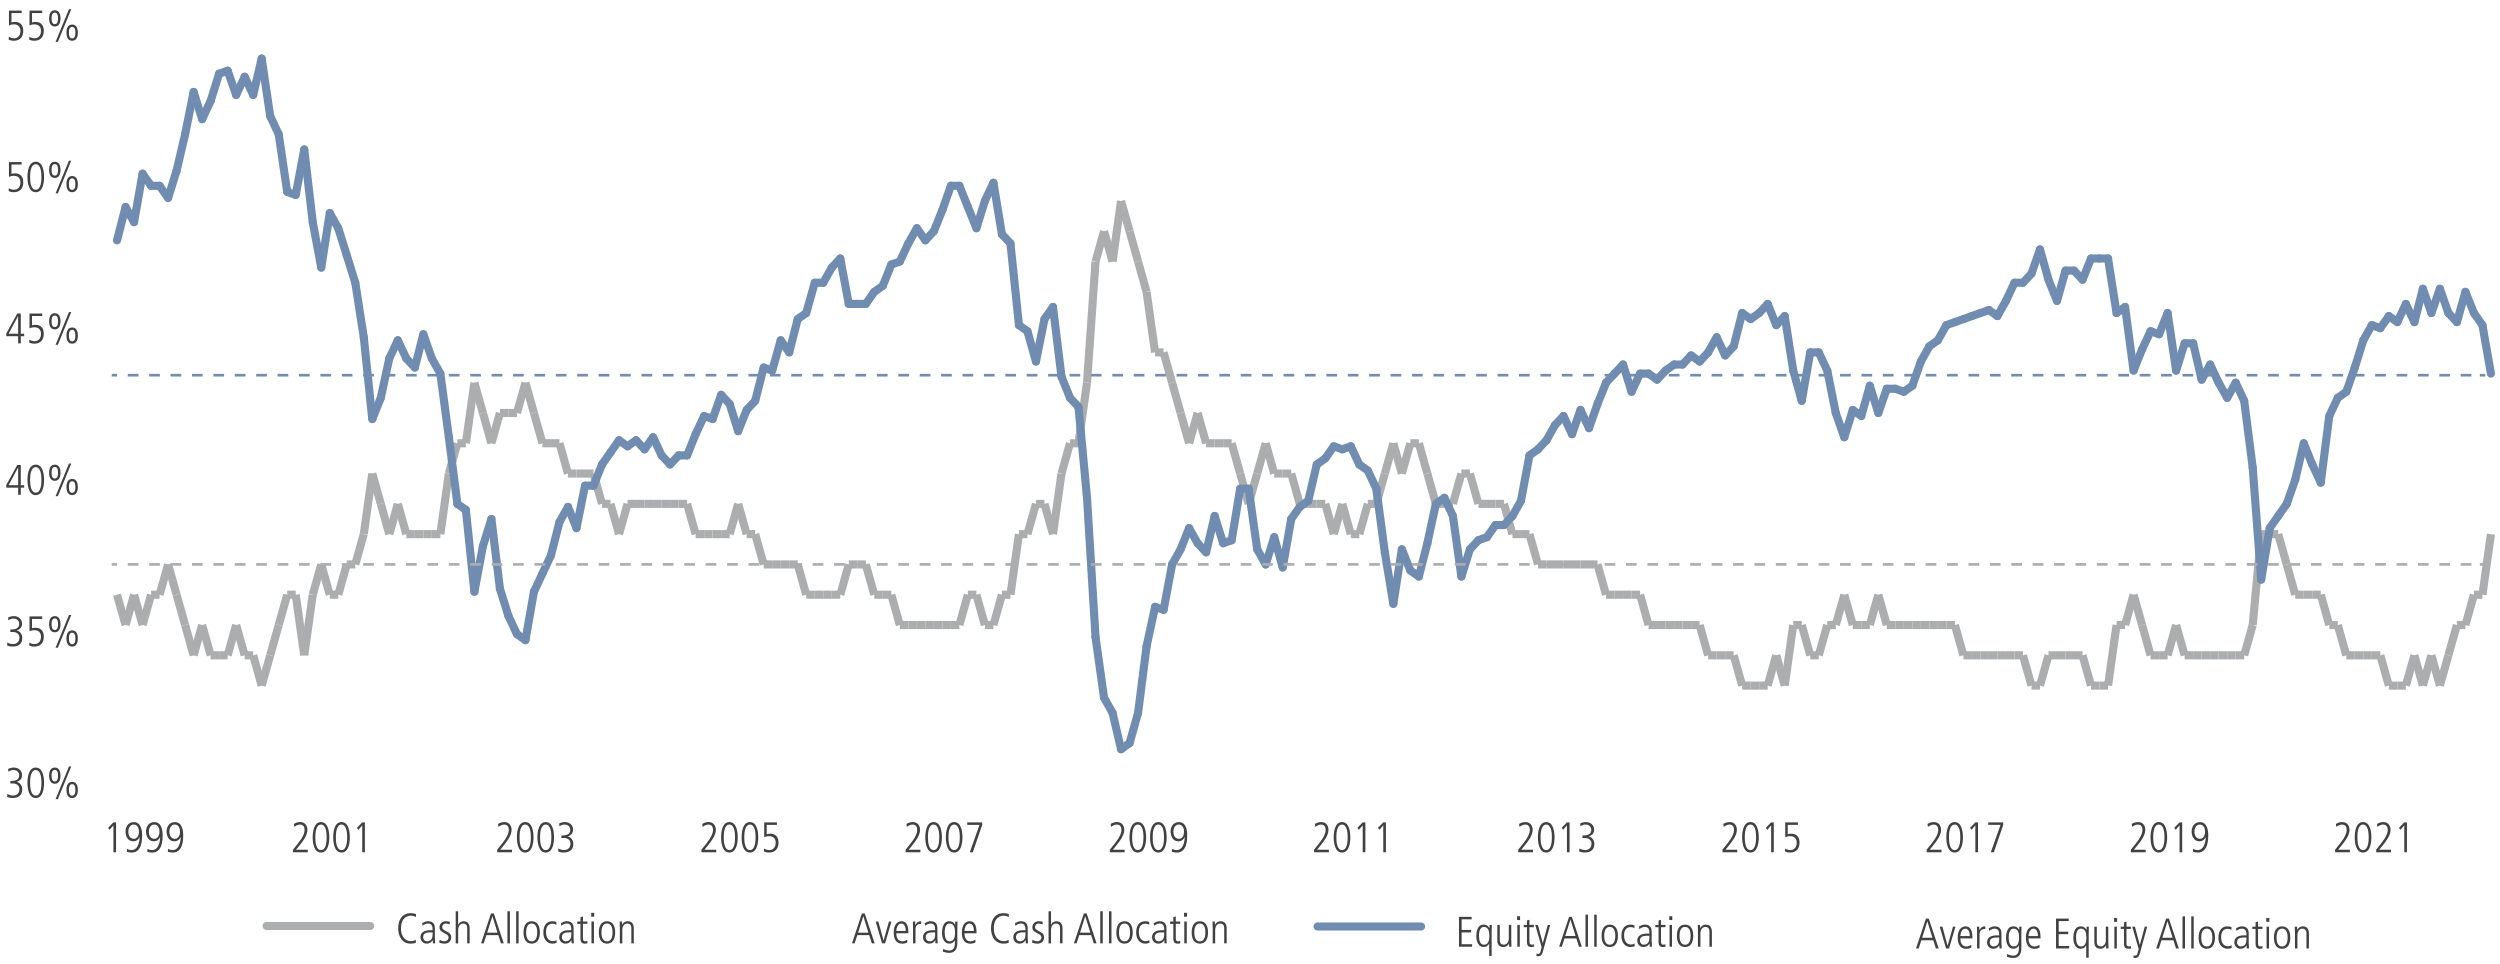 <?xml version="1.0" encoding="UTF-8"?><svg id="lhs" xmlns="http://www.w3.org/2000/svg" viewBox="0 0 1140 439.63"><defs><style>.cls-1,.cls-2,.cls-3,.cls-4,.cls-5,.cls-6,.cls-7,.cls-8,.cls-9{fill:none;stroke-miterlimit:10;}.cls-1,.cls-2,.cls-3,.cls-4,.cls-7,.cls-9{stroke-width:1.22px;}.cls-1,.cls-2,.cls-4{stroke:#718db1;}.cls-2,.cls-9{stroke-dasharray:0 0 4.88 4.88;}.cls-3,.cls-6,.cls-7,.cls-8,.cls-9{stroke:#acadaf;}.cls-4,.cls-7{stroke-dasharray:0 4.88;}.cls-5{stroke:#708db1;}.cls-5,.cls-6{stroke-linecap:round;}.cls-5,.cls-6,.cls-8{stroke-width:3.7px;}.cls-10{fill:#414042;}</style></defs><g><g><path class="cls-10" d="M3.31,362.03c.37,.25,1.62,.74,2.54,.74,1.54,0,3.01-.82,3.01-2.93,0-1.76-1.39-2.58-3.01-2.58h-1.13v-1.13c1.89,0,4.04-.31,4.04-2.56,0-.35-.12-2.44-2.71-2.44-.57,0-1.33,.14-2.24,.8l-.1-1.29c.51-.35,1.85-.64,2.5-.64,2.95,0,3.84,2.11,3.84,3.45,0,1.66-.96,2.63-2.44,3.06v.04c1.09,.18,2.54,1.35,2.54,3.43,0,2.6-1.64,3.9-4.41,3.9-1.39,0-2.05-.31-2.52-.55l.1-1.33Z"/><path class="cls-10" d="M16.31,363.91c-3.32,0-3.79-4.59-3.79-6.95s.47-6.95,3.79-6.95,3.79,4.59,3.79,6.95-.47,6.95-3.79,6.95Zm0-12.76c-2.44,0-2.58,4.2-2.58,5.82s.14,5.82,2.58,5.82,2.58-4.2,2.58-5.82-.14-5.82-2.58-5.82Z"/><path class="cls-10" d="M22.39,353.7c0-1.89,.6-3.69,2.6-3.69s2.6,1.8,2.6,3.69-.6,3.69-2.6,3.69-2.6-1.79-2.6-3.69Zm4.06,0c0-.74,0-2.63-1.46-2.63s-1.46,1.89-1.46,2.63,0,2.63,1.46,2.63,1.46-1.89,1.46-2.63Zm5-4.2h1.05l-6.11,14.91h-1.05l6.11-14.91Zm-1.15,10.71c0-1.89,.6-3.69,2.6-3.69s2.6,1.79,2.6,3.69-.6,3.69-2.6,3.69-2.6-1.8-2.6-3.69Zm4.06,0c0-.74,0-2.63-1.46-2.63s-1.46,1.89-1.46,2.63,0,2.63,1.46,2.63,1.46-1.89,1.46-2.63Z"/></g><g><path class="cls-10" d="M3.31,292.97c.37,.25,1.62,.74,2.54,.74,1.54,0,3.01-.82,3.01-2.93,0-1.76-1.39-2.58-3.01-2.58h-1.13v-1.13c1.89,0,4.04-.31,4.04-2.56,0-.35-.12-2.44-2.71-2.44-.57,0-1.33,.14-2.24,.8l-.1-1.29c.51-.35,1.85-.64,2.5-.64,2.95,0,3.84,2.11,3.84,3.45,0,1.66-.96,2.63-2.44,3.06v.04c1.09,.18,2.54,1.35,2.54,3.43,0,2.6-1.64,3.9-4.41,3.9-1.39,0-2.05-.31-2.52-.55l.1-1.33Z"/><path class="cls-10" d="M13.38,293.01c.94,.62,1.91,.7,2.34,.7,2.23,0,2.97-1.78,2.97-3.34s-.78-3-2.95-3c-1.07,0-1.4,.14-2.21,.47-.04,0-.06,.02-.08,.02v-6.77h5.8v1.13h-4.66v4.29c.35-.14,.96-.27,1.5-.27,3.04,0,3.88,2.01,3.88,4.14,0,2.58-1.41,4.47-4.31,4.47-1.21,0-1.78-.27-2.34-.53l.06-1.31Z"/><path class="cls-10" d="M22.39,284.64c0-1.89,.6-3.69,2.6-3.69s2.6,1.8,2.6,3.69-.6,3.69-2.6,3.69-2.6-1.79-2.6-3.69Zm4.06,0c0-.74,0-2.63-1.46-2.63s-1.46,1.89-1.46,2.63,0,2.63,1.46,2.63,1.46-1.89,1.46-2.63Zm5-4.2h1.05l-6.11,14.91h-1.05l6.11-14.91Zm-1.15,10.71c0-1.89,.6-3.69,2.6-3.69s2.6,1.79,2.6,3.69-.6,3.69-2.6,3.69-2.6-1.8-2.6-3.69Zm4.06,0c0-.74,0-2.63-1.46-2.63s-1.46,1.89-1.46,2.63,0,2.63,1.46,2.63,1.46-1.89,1.46-2.63Z"/></g><g><path class="cls-10" d="M7.88,212.02h1.6v9.23h1.54v1.13h-1.54v3.26h-1.21v-3.26H2.86v-1.23l5.02-9.13Zm-3.96,9.23h4.35v-8.02h-.04l-4.31,8.02Z"/><path class="cls-10" d="M16.31,225.78c-3.32,0-3.79-4.59-3.79-6.95s.47-6.95,3.79-6.95,3.79,4.59,3.79,6.95-.47,6.95-3.79,6.95Zm0-12.76c-2.44,0-2.58,4.2-2.58,5.82s.14,5.82,2.58,5.82,2.58-4.2,2.58-5.82-.14-5.82-2.58-5.82Z"/><path class="cls-10" d="M22.39,215.57c0-1.89,.6-3.69,2.6-3.69s2.6,1.8,2.6,3.69-.6,3.69-2.6,3.69-2.6-1.79-2.6-3.69Zm4.06,0c0-.74,0-2.63-1.46-2.63s-1.46,1.89-1.46,2.63,0,2.63,1.46,2.63,1.46-1.89,1.46-2.63Zm5-4.2h1.05l-6.11,14.91h-1.05l6.11-14.91Zm-1.15,10.71c0-1.89,.6-3.69,2.6-3.69s2.6,1.79,2.6,3.69-.6,3.69-2.6,3.69-2.6-1.8-2.6-3.69Zm4.06,0c0-.74,0-2.63-1.46-2.63s-1.46,1.89-1.46,2.63,0,2.63,1.46,2.63,1.46-1.89,1.46-2.63Z"/></g><g><path class="cls-10" d="M7.88,142.96h1.6v9.23h1.54v1.13h-1.54v3.26h-1.21v-3.26H2.86v-1.23l5.02-9.13Zm-3.96,9.23h4.35v-8.02h-.04l-4.31,8.02Z"/><path class="cls-10" d="M13.38,154.88c.94,.62,1.91,.7,2.34,.7,2.23,0,2.97-1.78,2.97-3.34s-.78-3-2.95-3c-1.07,0-1.4,.14-2.21,.47-.04,0-.06,.02-.08,.02v-6.77h5.8v1.13h-4.66v4.29c.35-.14,.96-.27,1.5-.27,3.04,0,3.88,2.01,3.88,4.14,0,2.58-1.41,4.47-4.31,4.47-1.21,0-1.78-.27-2.34-.53l.06-1.31Z"/><path class="cls-10" d="M22.39,146.51c0-1.89,.6-3.69,2.6-3.69s2.6,1.8,2.6,3.69-.6,3.69-2.6,3.69-2.6-1.79-2.6-3.69Zm4.06,0c0-.74,0-2.63-1.46-2.63s-1.46,1.89-1.46,2.63,0,2.63,1.46,2.63,1.46-1.89,1.46-2.63Zm5-4.2h1.05l-6.11,14.91h-1.05l6.11-14.91Zm-1.15,10.71c0-1.89,.6-3.69,2.6-3.69s2.6,1.79,2.6,3.69-.6,3.69-2.6,3.69-2.6-1.8-2.6-3.69Zm4.06,0c0-.74,0-2.63-1.46-2.63s-1.46,1.89-1.46,2.63,0,2.63,1.46,2.63,1.46-1.89,1.46-2.63Z"/></g><g><path class="cls-10" d="M4.01,85.82c.94,.62,1.91,.7,2.34,.7,2.23,0,2.97-1.78,2.97-3.34s-.78-3.01-2.95-3.01c-1.07,0-1.4,.14-2.21,.47-.04,0-.06,.02-.08,.02v-6.77h5.8v1.13H5.22v4.29c.35-.14,.96-.27,1.5-.27,3.04,0,3.88,2.01,3.88,4.14,0,2.58-1.41,4.47-4.31,4.47-1.21,0-1.78-.27-2.34-.53l.06-1.31Z"/><path class="cls-10" d="M16.31,87.65c-3.32,0-3.79-4.59-3.79-6.95s.47-6.95,3.79-6.95,3.79,4.59,3.79,6.95-.47,6.95-3.79,6.95Zm0-12.76c-2.44,0-2.58,4.2-2.58,5.82s.14,5.82,2.58,5.82,2.58-4.2,2.58-5.82-.14-5.82-2.58-5.82Z"/><path class="cls-10" d="M22.39,77.45c0-1.89,.6-3.69,2.6-3.69s2.6,1.8,2.6,3.69-.6,3.69-2.6,3.69-2.6-1.8-2.6-3.69Zm4.06,0c0-.74,0-2.63-1.46-2.63s-1.46,1.89-1.46,2.63,0,2.63,1.46,2.63,1.46-1.89,1.46-2.63Zm5-4.2h1.05l-6.11,14.91h-1.05l6.11-14.91Zm-1.15,10.71c0-1.89,.6-3.69,2.6-3.69s2.6,1.8,2.6,3.69-.6,3.69-2.6,3.69-2.6-1.8-2.6-3.69Zm4.06,0c0-.74,0-2.63-1.46-2.63s-1.46,1.89-1.46,2.63,0,2.63,1.46,2.63,1.46-1.89,1.46-2.63Z"/></g><g><path class="cls-10" d="M4.01,16.76c.94,.62,1.91,.7,2.34,.7,2.23,0,2.97-1.78,2.97-3.34s-.78-3.01-2.95-3.01c-1.07,0-1.4,.14-2.21,.47-.04,0-.06,.02-.08,.02V4.83h5.8v1.13H5.22v4.29c.35-.14,.96-.27,1.5-.27,3.04,0,3.88,2.01,3.88,4.14,0,2.58-1.41,4.47-4.31,4.47-1.21,0-1.78-.27-2.34-.53l.06-1.31Z"/><path class="cls-10" d="M13.38,16.76c.94,.62,1.91,.7,2.34,.7,2.23,0,2.97-1.78,2.97-3.34s-.78-3.01-2.95-3.01c-1.07,0-1.4,.14-2.21,.47-.04,0-.06,.02-.08,.02V4.83h5.8v1.13h-4.66v4.29c.35-.14,.96-.27,1.5-.27,3.04,0,3.88,2.01,3.88,4.14,0,2.58-1.41,4.47-4.31,4.47-1.21,0-1.78-.27-2.34-.53l.06-1.31Z"/><path class="cls-10" d="M22.39,8.38c0-1.89,.6-3.69,2.6-3.69s2.6,1.8,2.6,3.69-.6,3.69-2.6,3.69-2.6-1.8-2.6-3.69Zm4.06,0c0-.74,0-2.63-1.46-2.63s-1.46,1.89-1.46,2.63,0,2.63,1.46,2.63,1.46-1.89,1.46-2.63Zm5-4.2h1.05l-6.11,14.91h-1.05l6.11-14.91Zm-1.15,10.71c0-1.89,.6-3.69,2.6-3.69s2.6,1.8,2.6,3.69-.6,3.69-2.6,3.69-2.6-1.8-2.6-3.69Zm4.06,0c0-.74,0-2.63-1.46-2.63s-1.46,1.89-1.46,2.63,0,2.63,1.46,2.63,1.46-1.89,1.46-2.63Z"/></g></g><g><g><line class="cls-7" x1="326.21" y1="422.24" x2="378.35" y2="422.24"/><g><line class="cls-8" x1="57.25" y1="285.01" x2="53.37" y2="271.19"/><line class="cls-8" x1="61.13" y1="271.19" x2="57.25" y2="285.01"/><line class="cls-8" x1="65.01" y1="285.01" x2="61.13" y2="271.19"/><line class="cls-8" x1="68.89" y1="271.19" x2="65.01" y2="285.01"/><line class="cls-8" x1="72.77" y1="271.19" x2="68.89" y2="271.19"/><line class="cls-8" x1="76.65" y1="257.38" x2="72.77" y2="271.19"/><line class="cls-8" x1="80.53" y1="271.19" x2="76.65" y2="257.38"/><line class="cls-8" x1="84.41" y1="285.01" x2="80.53" y2="271.19"/><line class="cls-8" x1="88.29" y1="298.82" x2="84.41" y2="285.01"/><line class="cls-8" x1="92.17" y1="285.01" x2="88.29" y2="298.82"/><line class="cls-8" x1="96.05" y1="298.82" x2="92.17" y2="285.01"/><line class="cls-8" x1="99.93" y1="298.82" x2="96.05" y2="298.82"/><line class="cls-8" x1="103.81" y1="298.82" x2="99.93" y2="298.82"/><line class="cls-8" x1="107.69" y1="285.01" x2="103.81" y2="298.82"/><line class="cls-8" x1="111.57" y1="298.82" x2="107.69" y2="285.01"/><line class="cls-8" x1="115.45" y1="298.82" x2="111.57" y2="298.82"/><line class="cls-8" x1="119.33" y1="312.63" x2="115.45" y2="298.82"/><line class="cls-8" x1="123.21" y1="298.82" x2="119.33" y2="312.63"/><line class="cls-8" x1="127.09" y1="285.01" x2="123.21" y2="298.82"/><line class="cls-8" x1="130.97" y1="271.19" x2="127.09" y2="285.01"/><line class="cls-8" x1="134.85" y1="271.19" x2="130.97" y2="271.19"/><line class="cls-8" x1="138.73" y1="298.82" x2="134.85" y2="271.19"/><line class="cls-8" x1="142.61" y1="271.19" x2="138.73" y2="298.82"/><line class="cls-8" x1="146.49" y1="257.38" x2="142.61" y2="271.19"/><line class="cls-8" x1="150.37" y1="271.19" x2="146.49" y2="257.38"/><line class="cls-8" x1="154.25" y1="271.19" x2="150.37" y2="271.19"/><line class="cls-8" x1="158.13" y1="257.38" x2="154.25" y2="271.19"/><line class="cls-8" x1="162.01" y1="257.38" x2="158.13" y2="257.38"/><line class="cls-8" x1="165.88" y1="243.57" x2="162.01" y2="257.38"/><line class="cls-8" x1="169.76" y1="215.94" x2="165.88" y2="243.57"/><line class="cls-8" x1="173.64" y1="229.76" x2="169.76" y2="215.94"/><line class="cls-8" x1="177.52" y1="243.57" x2="173.64" y2="229.76"/><line class="cls-8" x1="181.4" y1="229.76" x2="177.52" y2="243.57"/><line class="cls-8" x1="185.28" y1="243.57" x2="181.4" y2="229.76"/><line class="cls-8" x1="189.16" y1="243.57" x2="185.28" y2="243.57"/><line class="cls-8" x1="193.04" y1="243.57" x2="189.16" y2="243.57"/><line class="cls-8" x1="196.92" y1="243.57" x2="193.04" y2="243.57"/><line class="cls-8" x1="200.8" y1="243.57" x2="196.92" y2="243.57"/><line class="cls-8" x1="204.68" y1="215.94" x2="200.8" y2="243.57"/><line class="cls-8" x1="208.56" y1="202.13" x2="204.68" y2="215.94"/><line class="cls-8" x1="212.44" y1="202.13" x2="208.56" y2="202.13"/><line class="cls-8" x1="216.32" y1="174.51" x2="212.44" y2="202.13"/><line class="cls-8" x1="220.2" y1="188.32" x2="216.32" y2="174.51"/><line class="cls-8" x1="224.08" y1="202.13" x2="220.2" y2="188.32"/><line class="cls-8" x1="227.96" y1="188.32" x2="224.08" y2="202.13"/><line class="cls-8" x1="231.84" y1="188.32" x2="227.96" y2="188.32"/><line class="cls-8" x1="235.72" y1="188.32" x2="231.84" y2="188.32"/><line class="cls-8" x1="239.6" y1="174.51" x2="235.72" y2="188.32"/><line class="cls-8" x1="243.48" y1="188.32" x2="239.6" y2="174.51"/><line class="cls-8" x1="247.36" y1="202.13" x2="243.48" y2="188.32"/><line class="cls-8" x1="251.24" y1="202.13" x2="247.36" y2="202.13"/><line class="cls-8" x1="255.12" y1="202.13" x2="251.24" y2="202.13"/><line class="cls-8" x1="259" y1="215.94" x2="255.12" y2="202.13"/><line class="cls-8" x1="262.88" y1="215.94" x2="259" y2="215.94"/><line class="cls-8" x1="266.76" y1="215.94" x2="262.88" y2="215.94"/><line class="cls-8" x1="270.64" y1="215.94" x2="266.76" y2="215.94"/><line class="cls-8" x1="274.52" y1="229.76" x2="270.64" y2="215.94"/><line class="cls-8" x1="278.4" y1="229.76" x2="274.52" y2="229.76"/><line class="cls-8" x1="282.28" y1="243.57" x2="278.4" y2="229.76"/><line class="cls-8" x1="286.16" y1="229.76" x2="282.28" y2="243.57"/><line class="cls-8" x1="290.04" y1="229.76" x2="286.16" y2="229.76"/><line class="cls-8" x1="293.92" y1="229.76" x2="290.04" y2="229.76"/><line class="cls-8" x1="297.8" y1="229.76" x2="293.92" y2="229.76"/><line class="cls-8" x1="301.68" y1="229.76" x2="297.8" y2="229.76"/><line class="cls-8" x1="305.56" y1="229.76" x2="301.68" y2="229.76"/><line class="cls-8" x1="309.44" y1="229.76" x2="305.56" y2="229.76"/><line class="cls-8" x1="313.32" y1="229.76" x2="309.44" y2="229.76"/><line class="cls-8" x1="317.2" y1="243.57" x2="313.32" y2="229.76"/><line class="cls-8" x1="321.08" y1="243.57" x2="317.2" y2="243.57"/><line class="cls-8" x1="324.96" y1="243.57" x2="321.08" y2="243.57"/><line class="cls-8" x1="328.84" y1="243.57" x2="324.96" y2="243.57"/><line class="cls-8" x1="332.72" y1="243.57" x2="328.84" y2="243.57"/><line class="cls-8" x1="336.6" y1="229.76" x2="332.72" y2="243.57"/><line class="cls-8" x1="340.48" y1="243.57" x2="336.6" y2="229.76"/><line class="cls-8" x1="344.36" y1="243.57" x2="340.48" y2="243.57"/><line class="cls-8" x1="348.24" y1="257.38" x2="344.36" y2="243.57"/><line class="cls-8" x1="352.12" y1="257.38" x2="348.24" y2="257.38"/><line class="cls-8" x1="356" y1="257.38" x2="352.12" y2="257.38"/><line class="cls-8" x1="359.88" y1="257.38" x2="356" y2="257.38"/><line class="cls-8" x1="363.76" y1="257.38" x2="359.88" y2="257.38"/><line class="cls-8" x1="367.64" y1="271.19" x2="363.76" y2="257.38"/><line class="cls-8" x1="371.52" y1="271.19" x2="367.64" y2="271.19"/><line class="cls-8" x1="375.4" y1="271.19" x2="371.52" y2="271.19"/><line class="cls-8" x1="379.28" y1="271.19" x2="375.4" y2="271.19"/><line class="cls-8" x1="383.16" y1="271.19" x2="379.28" y2="271.19"/><line class="cls-8" x1="387.04" y1="257.38" x2="383.16" y2="271.19"/><line class="cls-8" x1="390.92" y1="257.38" x2="387.04" y2="257.38"/><line class="cls-8" x1="394.8" y1="257.38" x2="390.92" y2="257.38"/><line class="cls-8" x1="398.68" y1="271.19" x2="394.8" y2="257.38"/><line class="cls-8" x1="402.56" y1="271.19" x2="398.68" y2="271.19"/><line class="cls-8" x1="406.44" y1="271.19" x2="402.56" y2="271.19"/><line class="cls-8" x1="410.32" y1="285.01" x2="406.44" y2="271.19"/><line class="cls-8" x1="414.2" y1="285.01" x2="410.32" y2="285.01"/><line class="cls-8" x1="418.08" y1="285.01" x2="414.2" y2="285.01"/><line class="cls-8" x1="421.96" y1="285.01" x2="418.08" y2="285.01"/><line class="cls-8" x1="425.84" y1="285.01" x2="421.96" y2="285.01"/><line class="cls-8" x1="429.72" y1="285.01" x2="425.84" y2="285.01"/><line class="cls-8" x1="433.6" y1="285.01" x2="429.72" y2="285.01"/><line class="cls-8" x1="437.48" y1="285.01" x2="433.6" y2="285.01"/><line class="cls-8" x1="441.36" y1="271.19" x2="437.48" y2="285.01"/><line class="cls-8" x1="445.24" y1="271.19" x2="441.36" y2="271.19"/><line class="cls-8" x1="449.12" y1="285.01" x2="445.24" y2="271.19"/><line class="cls-8" x1="453" y1="285.01" x2="449.12" y2="285.01"/><line class="cls-8" x1="456.88" y1="271.19" x2="453" y2="285.01"/><line class="cls-8" x1="460.76" y1="271.19" x2="456.88" y2="271.19"/><line class="cls-8" x1="464.64" y1="243.57" x2="460.76" y2="271.19"/><line class="cls-8" x1="468.52" y1="243.57" x2="464.64" y2="243.57"/><line class="cls-8" x1="472.4" y1="229.76" x2="468.52" y2="243.57"/><line class="cls-8" x1="476.28" y1="229.76" x2="472.4" y2="229.76"/><line class="cls-8" x1="480.16" y1="243.57" x2="476.28" y2="229.76"/><line class="cls-8" x1="484.04" y1="215.94" x2="480.16" y2="243.57"/><line class="cls-8" x1="487.92" y1="202.13" x2="484.04" y2="215.94"/><line class="cls-8" x1="491.8" y1="202.13" x2="487.92" y2="202.13"/><line class="cls-8" x1="495.68" y1="174.51" x2="491.8" y2="202.13"/><line class="cls-8" x1="499.56" y1="119.26" x2="495.68" y2="174.51"/><line class="cls-8" x1="503.44" y1="105.44" x2="499.56" y2="119.26"/><line class="cls-8" x1="507.32" y1="119.26" x2="503.44" y2="105.44"/><line class="cls-8" x1="511.2" y1="91.63" x2="507.32" y2="119.26"/><line class="cls-8" x1="515.08" y1="105.44" x2="511.2" y2="91.63"/><line class="cls-8" x1="518.96" y1="119.26" x2="515.08" y2="105.44"/><line class="cls-8" x1="522.84" y1="133.07" x2="518.96" y2="119.26"/><line class="cls-8" x1="526.72" y1="160.69" x2="522.84" y2="133.07"/><line class="cls-8" x1="530.6" y1="160.69" x2="526.72" y2="160.69"/><line class="cls-8" x1="534.48" y1="174.51" x2="530.6" y2="160.69"/><line class="cls-8" x1="538.36" y1="188.32" x2="534.48" y2="174.51"/><line class="cls-8" x1="542.24" y1="202.13" x2="538.36" y2="188.32"/><line class="cls-8" x1="546.12" y1="188.32" x2="542.24" y2="202.13"/><line class="cls-8" x1="550" y1="202.13" x2="546.12" y2="188.32"/><line class="cls-8" x1="553.88" y1="202.13" x2="550" y2="202.13"/><line class="cls-8" x1="557.76" y1="202.13" x2="553.88" y2="202.13"/><line class="cls-8" x1="561.64" y1="202.13" x2="557.76" y2="202.13"/><line class="cls-8" x1="565.52" y1="215.94" x2="561.64" y2="202.13"/><line class="cls-8" x1="569.4" y1="229.76" x2="565.52" y2="215.94"/><line class="cls-8" x1="573.28" y1="215.94" x2="569.4" y2="229.76"/><line class="cls-8" x1="577.16" y1="202.13" x2="573.28" y2="215.94"/><line class="cls-8" x1="581.04" y1="215.94" x2="577.16" y2="202.13"/><line class="cls-8" x1="584.92" y1="215.94" x2="581.04" y2="215.94"/><line class="cls-8" x1="588.8" y1="215.94" x2="584.92" y2="215.94"/><line class="cls-8" x1="592.68" y1="229.76" x2="588.8" y2="215.94"/><line class="cls-8" x1="596.56" y1="229.76" x2="592.68" y2="229.76"/><line class="cls-8" x1="600.44" y1="229.76" x2="596.56" y2="229.76"/><line class="cls-8" x1="604.32" y1="229.76" x2="600.44" y2="229.76"/><line class="cls-8" x1="608.2" y1="243.57" x2="604.32" y2="229.76"/><line class="cls-8" x1="612.08" y1="229.76" x2="608.2" y2="243.57"/><line class="cls-8" x1="615.96" y1="243.57" x2="612.08" y2="229.76"/><line class="cls-8" x1="619.84" y1="243.57" x2="615.96" y2="243.57"/><line class="cls-8" x1="623.72" y1="229.76" x2="619.84" y2="243.57"/><line class="cls-8" x1="627.6" y1="229.76" x2="623.72" y2="229.76"/><line class="cls-8" x1="631.48" y1="215.94" x2="627.6" y2="229.76"/><line class="cls-8" x1="635.36" y1="202.13" x2="631.48" y2="215.94"/><line class="cls-8" x1="639.24" y1="215.94" x2="635.36" y2="202.13"/><line class="cls-8" x1="643.12" y1="202.13" x2="639.24" y2="215.94"/><line class="cls-8" x1="647" y1="202.13" x2="643.12" y2="202.13"/><line class="cls-8" x1="650.88" y1="215.94" x2="647" y2="202.13"/><line class="cls-8" x1="654.76" y1="229.76" x2="650.88" y2="215.94"/><line class="cls-8" x1="658.64" y1="229.76" x2="654.76" y2="229.76"/><line class="cls-8" x1="662.52" y1="229.76" x2="658.64" y2="229.76"/><line class="cls-8" x1="666.4" y1="215.94" x2="662.52" y2="229.76"/><line class="cls-8" x1="670.28" y1="215.94" x2="666.4" y2="215.94"/><line class="cls-8" x1="674.16" y1="229.76" x2="670.28" y2="215.94"/><line class="cls-8" x1="678.04" y1="229.76" x2="674.16" y2="229.76"/><line class="cls-8" x1="681.92" y1="229.76" x2="678.04" y2="229.76"/><line class="cls-8" x1="685.8" y1="229.76" x2="681.92" y2="229.76"/><line class="cls-8" x1="689.68" y1="243.57" x2="685.8" y2="229.76"/><line class="cls-8" x1="693.56" y1="243.57" x2="689.68" y2="243.57"/><line class="cls-8" x1="697.44" y1="243.57" x2="693.56" y2="243.57"/><line class="cls-8" x1="701.32" y1="257.38" x2="697.44" y2="243.57"/><line class="cls-8" x1="705.2" y1="257.38" x2="701.32" y2="257.38"/><line class="cls-8" x1="709.07" y1="257.38" x2="705.2" y2="257.38"/><line class="cls-8" x1="712.95" y1="257.38" x2="709.07" y2="257.38"/><line class="cls-8" x1="716.83" y1="257.38" x2="712.95" y2="257.38"/><line class="cls-8" x1="720.71" y1="257.38" x2="716.83" y2="257.38"/><line class="cls-8" x1="724.59" y1="257.38" x2="720.71" y2="257.38"/><line class="cls-8" x1="728.47" y1="257.38" x2="724.59" y2="257.38"/><line class="cls-8" x1="732.35" y1="271.19" x2="728.47" y2="257.38"/><line class="cls-8" x1="736.23" y1="271.19" x2="732.35" y2="271.19"/><line class="cls-8" x1="740.11" y1="271.19" x2="736.23" y2="271.19"/><line class="cls-8" x1="743.99" y1="271.19" x2="740.11" y2="271.19"/><line class="cls-8" x1="747.87" y1="271.19" x2="743.99" y2="271.19"/><line class="cls-8" x1="751.75" y1="285.01" x2="747.87" y2="271.19"/><line class="cls-8" x1="755.63" y1="285.01" x2="751.75" y2="285.01"/><line class="cls-8" x1="759.51" y1="285.01" x2="755.63" y2="285.01"/><line class="cls-8" x1="763.39" y1="285.01" x2="759.51" y2="285.01"/><line class="cls-8" x1="767.27" y1="285.01" x2="763.39" y2="285.01"/><line class="cls-8" x1="771.15" y1="285.01" x2="767.27" y2="285.01"/><line class="cls-8" x1="775.03" y1="285.01" x2="771.15" y2="285.01"/><line class="cls-8" x1="778.91" y1="298.82" x2="775.03" y2="285.01"/><line class="cls-8" x1="782.79" y1="298.82" x2="778.91" y2="298.82"/><line class="cls-8" x1="786.67" y1="298.82" x2="782.79" y2="298.82"/><line class="cls-8" x1="790.55" y1="298.82" x2="786.67" y2="298.82"/><line class="cls-8" x1="794.43" y1="312.63" x2="790.55" y2="298.82"/><line class="cls-8" x1="798.31" y1="312.63" x2="794.43" y2="312.63"/><line class="cls-8" x1="802.19" y1="312.63" x2="798.31" y2="312.63"/><line class="cls-8" x1="806.07" y1="312.63" x2="802.19" y2="312.63"/><line class="cls-8" x1="809.95" y1="298.82" x2="806.07" y2="312.63"/><line class="cls-8" x1="813.83" y1="312.63" x2="809.95" y2="298.82"/><line class="cls-8" x1="817.71" y1="285.01" x2="813.83" y2="312.63"/><line class="cls-8" x1="821.59" y1="285.01" x2="817.71" y2="285.01"/><line class="cls-8" x1="825.47" y1="298.82" x2="821.59" y2="285.01"/><line class="cls-8" x1="829.35" y1="298.82" x2="825.47" y2="298.82"/><line class="cls-8" x1="833.23" y1="285.01" x2="829.35" y2="298.82"/><line class="cls-8" x1="837.11" y1="285.01" x2="833.23" y2="285.01"/><line class="cls-8" x1="840.99" y1="271.19" x2="837.11" y2="285.01"/><line class="cls-8" x1="844.87" y1="285.01" x2="840.99" y2="271.19"/><line class="cls-8" x1="848.75" y1="285.01" x2="844.87" y2="285.01"/><line class="cls-8" x1="852.63" y1="285.01" x2="848.75" y2="285.01"/><line class="cls-8" x1="856.51" y1="271.19" x2="852.63" y2="285.01"/><line class="cls-8" x1="860.39" y1="285.01" x2="856.51" y2="271.19"/><line class="cls-8" x1="864.27" y1="285.01" x2="860.39" y2="285.01"/><line class="cls-8" x1="868.15" y1="285.01" x2="864.27" y2="285.01"/><line class="cls-8" x1="872.03" y1="285.01" x2="868.15" y2="285.01"/><line class="cls-8" x1="875.91" y1="285.01" x2="872.03" y2="285.01"/><line class="cls-8" x1="879.79" y1="285.01" x2="875.91" y2="285.01"/><line class="cls-8" x1="883.67" y1="285.01" x2="879.79" y2="285.01"/><line class="cls-8" x1="887.55" y1="285.01" x2="883.67" y2="285.01"/><line class="cls-8" x1="891.43" y1="285.01" x2="887.55" y2="285.01"/><line class="cls-8" x1="895.31" y1="298.82" x2="891.43" y2="285.01"/><line class="cls-8" x1="899.19" y1="298.82" x2="895.31" y2="298.82"/><line class="cls-8" x1="903.07" y1="298.82" x2="899.19" y2="298.82"/><line class="cls-8" x1="906.95" y1="298.82" x2="903.07" y2="298.82"/><line class="cls-8" x1="910.83" y1="298.82" x2="906.95" y2="298.82"/><line class="cls-8" x1="914.71" y1="298.82" x2="910.83" y2="298.82"/><line class="cls-8" x1="918.59" y1="298.82" x2="914.71" y2="298.82"/><line class="cls-8" x1="922.47" y1="298.82" x2="918.59" y2="298.82"/><line class="cls-8" x1="926.35" y1="312.63" x2="922.47" y2="298.82"/><line class="cls-8" x1="930.23" y1="312.63" x2="926.35" y2="312.63"/><line class="cls-8" x1="934.11" y1="298.82" x2="930.23" y2="312.63"/><line class="cls-8" x1="937.99" y1="298.82" x2="934.11" y2="298.82"/><line class="cls-8" x1="941.87" y1="298.82" x2="937.99" y2="298.82"/><line class="cls-8" x1="945.75" y1="298.82" x2="941.87" y2="298.82"/><line class="cls-8" x1="949.63" y1="298.82" x2="945.75" y2="298.82"/><line class="cls-8" x1="953.51" y1="312.63" x2="949.63" y2="298.82"/><line class="cls-8" x1="957.39" y1="312.63" x2="953.51" y2="312.63"/><line class="cls-8" x1="961.27" y1="312.63" x2="957.39" y2="312.63"/><line class="cls-8" x1="965.15" y1="285.01" x2="961.27" y2="312.63"/><line class="cls-8" x1="969.03" y1="285.01" x2="965.15" y2="285.01"/><line class="cls-8" x1="972.91" y1="271.19" x2="969.03" y2="285.01"/><line class="cls-8" x1="976.79" y1="285.01" x2="972.91" y2="271.19"/><line class="cls-8" x1="980.67" y1="298.82" x2="976.79" y2="285.01"/><line class="cls-8" x1="984.55" y1="298.82" x2="980.67" y2="298.82"/><line class="cls-8" x1="988.43" y1="298.82" x2="984.55" y2="298.82"/><line class="cls-8" x1="992.31" y1="285.01" x2="988.43" y2="298.82"/><line class="cls-8" x1="996.19" y1="298.82" x2="992.31" y2="285.01"/><line class="cls-8" x1="1000.07" y1="298.82" x2="996.19" y2="298.82"/><line class="cls-8" x1="1003.95" y1="298.82" x2="1000.07" y2="298.82"/><line class="cls-8" x1="1007.83" y1="298.82" x2="1003.95" y2="298.82"/><line class="cls-8" x1="1011.71" y1="298.82" x2="1007.83" y2="298.82"/><line class="cls-8" x1="1015.59" y1="298.82" x2="1011.71" y2="298.82"/><line class="cls-8" x1="1019.47" y1="298.82" x2="1015.59" y2="298.82"/><line class="cls-8" x1="1023.35" y1="298.82" x2="1019.47" y2="298.82"/><line class="cls-8" x1="1027.23" y1="285.01" x2="1023.35" y2="298.82"/><line class="cls-8" x1="1031.11" y1="243.57" x2="1027.23" y2="285.01"/><line class="cls-8" x1="1034.99" y1="243.57" x2="1031.11" y2="243.57"/><line class="cls-8" x1="1038.87" y1="243.57" x2="1034.99" y2="243.57"/><line class="cls-8" x1="1042.75" y1="257.38" x2="1038.87" y2="243.57"/><line class="cls-8" x1="1046.63" y1="271.19" x2="1042.75" y2="257.38"/><line class="cls-8" x1="1050.51" y1="271.19" x2="1046.63" y2="271.19"/><line class="cls-8" x1="1054.39" y1="271.19" x2="1050.51" y2="271.19"/><line class="cls-8" x1="1058.27" y1="271.19" x2="1054.39" y2="271.19"/><line class="cls-8" x1="1062.15" y1="285.01" x2="1058.27" y2="271.19"/><line class="cls-8" x1="1066.03" y1="285.01" x2="1062.15" y2="285.01"/><line class="cls-8" x1="1069.91" y1="298.82" x2="1066.03" y2="285.01"/><line class="cls-8" x1="1073.79" y1="298.82" x2="1069.91" y2="298.82"/><line class="cls-8" x1="1077.67" y1="298.82" x2="1073.79" y2="298.82"/><line class="cls-8" x1="1081.55" y1="298.82" x2="1077.67" y2="298.82"/><line class="cls-8" x1="1085.43" y1="298.82" x2="1081.55" y2="298.82"/><line class="cls-8" x1="1089.31" y1="312.63" x2="1085.43" y2="298.82"/><line class="cls-8" x1="1093.19" y1="312.63" x2="1089.31" y2="312.63"/><line class="cls-8" x1="1097.07" y1="312.63" x2="1093.19" y2="312.63"/><line class="cls-8" x1="1100.95" y1="298.82" x2="1097.07" y2="312.63"/><line class="cls-8" x1="1104.83" y1="312.63" x2="1100.95" y2="298.82"/><line class="cls-8" x1="1108.71" y1="298.82" x2="1104.83" y2="312.63"/><line class="cls-8" x1="1112.59" y1="312.63" x2="1108.71" y2="298.82"/><line class="cls-8" x1="1116.47" y1="298.82" x2="1112.59" y2="312.63"/><line class="cls-8" x1="1120.35" y1="285.01" x2="1116.47" y2="298.82"/><line class="cls-8" x1="1124.23" y1="285.01" x2="1120.35" y2="285.01"/><line class="cls-8" x1="1128.11" y1="271.19" x2="1124.23" y2="285.01"/><line class="cls-8" x1="1131.99" y1="271.19" x2="1128.11" y2="271.19"/><line class="cls-8" x1="1135.87" y1="243.57" x2="1131.99" y2="271.19"/></g></g><g><line class="cls-5" x1="600.81" y1="422.48" x2="648.01" y2="422.48"/><g><line class="cls-5" x1="57.25" y1="94.39" x2="53.37" y2="109.59"/><line class="cls-5" x1="61.13" y1="101.3" x2="57.25" y2="94.39"/><line class="cls-5" x1="65.01" y1="79.2" x2="61.13" y2="101.3"/><line class="cls-5" x1="68.89" y1="84.73" x2="65.01" y2="79.2"/><line class="cls-5" x1="72.77" y1="84.73" x2="68.89" y2="84.73"/><line class="cls-5" x1="76.65" y1="90.25" x2="72.77" y2="84.73"/><line class="cls-5" x1="80.53" y1="77.82" x2="76.65" y2="90.25"/><line class="cls-5" x1="84.41" y1="61.24" x2="80.53" y2="77.82"/><line class="cls-5" x1="88.29" y1="41.91" x2="84.41" y2="61.24"/><line class="cls-5" x1="92.17" y1="54.34" x2="88.29" y2="41.91"/><line class="cls-5" x1="96.05" y1="46.05" x2="92.17" y2="54.34"/><line class="cls-5" x1="99.93" y1="33.62" x2="96.05" y2="46.05"/><line class="cls-5" x1="103.81" y1="32.24" x2="99.93" y2="33.62"/><line class="cls-5" x1="107.69" y1="43.29" x2="103.81" y2="32.24"/><line class="cls-5" x1="111.57" y1="35" x2="107.69" y2="43.29"/><line class="cls-5" x1="115.45" y1="43.29" x2="111.57" y2="35"/><line class="cls-5" x1="119.33" y1="26.71" x2="115.45" y2="43.29"/><line class="cls-5" x1="123.21" y1="52.96" x2="119.33" y2="26.71"/><line class="cls-5" x1="127.09" y1="61.24" x2="123.21" y2="52.96"/><line class="cls-5" x1="130.97" y1="87.49" x2="127.09" y2="61.24"/><line class="cls-5" x1="134.85" y1="88.87" x2="130.97" y2="87.49"/><line class="cls-5" x1="138.73" y1="68.15" x2="134.85" y2="88.87"/><line class="cls-5" x1="142.61" y1="101.3" x2="138.73" y2="68.15"/><line class="cls-5" x1="146.49" y1="122.02" x2="142.61" y2="101.3"/><line class="cls-5" x1="150.37" y1="97.16" x2="146.49" y2="122.02"/><line class="cls-5" x1="154.25" y1="104.06" x2="150.37" y2="97.16"/><line class="cls-5" x1="158.13" y1="116.49" x2="154.25" y2="104.06"/><line class="cls-5" x1="162.01" y1="128.93" x2="158.13" y2="116.49"/><line class="cls-5" x1="165.88" y1="153.79" x2="162.01" y2="128.93"/><line class="cls-5" x1="169.76" y1="191.08" x2="165.88" y2="153.79"/><line class="cls-5" x1="173.64" y1="181.41" x2="169.76" y2="191.08"/><line class="cls-5" x1="177.52" y1="163.46" x2="173.64" y2="181.41"/><line class="cls-5" x1="181.4" y1="155.17" x2="177.52" y2="163.46"/><line class="cls-5" x1="185.28" y1="163.46" x2="181.4" y2="155.17"/><line class="cls-5" x1="189.16" y1="167.6" x2="185.28" y2="163.46"/><line class="cls-5" x1="193.04" y1="152.41" x2="189.16" y2="167.6"/><line class="cls-5" x1="196.92" y1="163.46" x2="193.04" y2="152.41"/><line class="cls-5" x1="200.8" y1="170.36" x2="196.92" y2="163.46"/><line class="cls-5" x1="204.68" y1="199.37" x2="200.8" y2="170.36"/><line class="cls-5" x1="208.56" y1="229.76" x2="204.68" y2="199.37"/><line class="cls-5" x1="212.44" y1="232.52" x2="208.56" y2="229.76"/><line class="cls-5" x1="216.32" y1="269.81" x2="212.44" y2="232.52"/><line class="cls-5" x1="220.2" y1="249.09" x2="216.32" y2="269.81"/><line class="cls-5" x1="224.08" y1="236.66" x2="220.2" y2="249.09"/><line class="cls-5" x1="227.96" y1="268.43" x2="224.08" y2="236.66"/><line class="cls-5" x1="231.84" y1="280.86" x2="227.96" y2="268.43"/><line class="cls-5" x1="235.72" y1="289.15" x2="231.84" y2="280.86"/><line class="cls-5" x1="239.6" y1="291.91" x2="235.72" y2="289.15"/><line class="cls-5" x1="243.48" y1="269.81" x2="239.6" y2="291.91"/><line class="cls-5" x1="247.36" y1="261.53" x2="243.48" y2="269.81"/><line class="cls-5" x1="251.24" y1="253.24" x2="247.36" y2="261.53"/><line class="cls-5" x1="255.12" y1="238.04" x2="251.24" y2="253.24"/><line class="cls-5" x1="259" y1="231.14" x2="255.12" y2="238.04"/><line class="cls-5" x1="262.88" y1="240.81" x2="259" y2="231.14"/><line class="cls-5" x1="266.76" y1="221.47" x2="262.88" y2="240.81"/><line class="cls-5" x1="270.64" y1="221.47" x2="266.76" y2="221.47"/><line class="cls-5" x1="274.52" y1="211.8" x2="270.64" y2="221.47"/><line class="cls-5" x1="278.4" y1="206.28" x2="274.52" y2="211.8"/><line class="cls-5" x1="282.28" y1="200.75" x2="278.4" y2="206.28"/><line class="cls-5" x1="286.16" y1="203.51" x2="282.28" y2="200.75"/><line class="cls-5" x1="290.04" y1="200.75" x2="286.16" y2="203.51"/><line class="cls-5" x1="293.92" y1="204.89" x2="290.04" y2="200.75"/><line class="cls-5" x1="297.8" y1="199.37" x2="293.92" y2="204.89"/><line class="cls-5" x1="301.68" y1="207.66" x2="297.8" y2="199.37"/><line class="cls-5" x1="305.56" y1="211.8" x2="301.68" y2="207.66"/><line class="cls-5" x1="309.44" y1="207.66" x2="305.56" y2="211.8"/><line class="cls-5" x1="313.32" y1="207.66" x2="309.44" y2="207.66"/><line class="cls-5" x1="317.2" y1="197.99" x2="313.32" y2="207.66"/><line class="cls-5" x1="321.08" y1="189.7" x2="317.2" y2="197.99"/><line class="cls-5" x1="324.96" y1="191.08" x2="321.08" y2="189.7"/><line class="cls-5" x1="328.84" y1="180.03" x2="324.96" y2="191.08"/><line class="cls-5" x1="332.72" y1="184.18" x2="328.84" y2="180.03"/><line class="cls-5" x1="336.6" y1="196.61" x2="332.72" y2="184.18"/><line class="cls-5" x1="340.48" y1="186.94" x2="336.6" y2="196.61"/><line class="cls-5" x1="344.36" y1="182.79" x2="340.48" y2="186.94"/><line class="cls-5" x1="348.24" y1="167.6" x2="344.36" y2="182.79"/><line class="cls-5" x1="352.12" y1="168.98" x2="348.24" y2="167.6"/><line class="cls-5" x1="356" y1="155.17" x2="352.12" y2="168.98"/><line class="cls-5" x1="359.88" y1="160.69" x2="356" y2="155.17"/><line class="cls-5" x1="363.76" y1="145.5" x2="359.88" y2="160.69"/><line class="cls-5" x1="367.64" y1="142.74" x2="363.76" y2="145.5"/><line class="cls-5" x1="371.52" y1="128.93" x2="367.64" y2="142.74"/><line class="cls-5" x1="375.4" y1="128.93" x2="371.52" y2="128.93"/><line class="cls-5" x1="379.28" y1="122.02" x2="375.4" y2="128.93"/><line class="cls-5" x1="383.16" y1="117.88" x2="379.28" y2="122.02"/><line class="cls-5" x1="387.04" y1="138.59" x2="383.16" y2="117.88"/><line class="cls-5" x1="390.92" y1="138.59" x2="387.04" y2="138.59"/><line class="cls-5" x1="394.8" y1="138.59" x2="390.92" y2="138.59"/><line class="cls-5" x1="398.68" y1="133.07" x2="394.8" y2="138.59"/><line class="cls-5" x1="402.56" y1="130.31" x2="398.68" y2="133.07"/><line class="cls-5" x1="406.44" y1="120.64" x2="402.56" y2="130.31"/><line class="cls-5" x1="410.32" y1="119.26" x2="406.44" y2="120.64"/><line class="cls-5" x1="414.2" y1="110.97" x2="410.32" y2="119.26"/><line class="cls-5" x1="418.08" y1="104.06" x2="414.2" y2="110.97"/><line class="cls-5" x1="421.96" y1="109.59" x2="418.08" y2="104.06"/><line class="cls-5" x1="425.84" y1="105.44" x2="421.96" y2="109.59"/><line class="cls-5" x1="429.72" y1="95.78" x2="425.84" y2="105.44"/><line class="cls-5" x1="433.6" y1="84.73" x2="429.72" y2="95.78"/><line class="cls-5" x1="437.48" y1="84.73" x2="433.6" y2="84.73"/><line class="cls-5" x1="441.36" y1="94.39" x2="437.48" y2="84.73"/><line class="cls-5" x1="445.24" y1="104.06" x2="441.36" y2="94.39"/><line class="cls-5" x1="449.12" y1="91.63" x2="445.24" y2="104.06"/><line class="cls-5" x1="453" y1="83.34" x2="449.12" y2="91.63"/><line class="cls-5" x1="456.88" y1="106.83" x2="453" y2="83.34"/><line class="cls-5" x1="460.76" y1="110.97" x2="456.88" y2="106.83"/><line class="cls-5" x1="464.64" y1="148.26" x2="460.76" y2="110.97"/><line class="cls-5" x1="468.52" y1="151.03" x2="464.64" y2="148.26"/><line class="cls-5" x1="472.4" y1="164.84" x2="468.52" y2="151.03"/><line class="cls-5" x1="476.28" y1="145.5" x2="472.4" y2="164.84"/><line class="cls-5" x1="480.16" y1="139.98" x2="476.28" y2="145.5"/><line class="cls-5" x1="484.04" y1="171.74" x2="480.16" y2="139.98"/><line class="cls-5" x1="487.92" y1="181.41" x2="484.04" y2="171.74"/><line class="cls-5" x1="491.8" y1="185.56" x2="487.92" y2="181.41"/><line class="cls-5" x1="495.68" y1="226.99" x2="491.8" y2="185.56"/><line class="cls-5" x1="499.56" y1="290.53" x2="495.68" y2="226.99"/><line class="cls-5" x1="503.44" y1="318.16" x2="499.56" y2="290.53"/><line class="cls-5" x1="507.32" y1="325.06" x2="503.44" y2="318.16"/><line class="cls-5" x1="511.2" y1="341.64" x2="507.32" y2="325.06"/><line class="cls-5" x1="515.08" y1="338.88" x2="511.2" y2="341.64"/><line class="cls-5" x1="518.96" y1="325.06" x2="515.08" y2="338.88"/><line class="cls-5" x1="522.84" y1="294.68" x2="518.96" y2="325.06"/><line class="cls-5" x1="526.72" y1="276.72" x2="522.84" y2="294.68"/><line class="cls-5" x1="530.6" y1="278.1" x2="526.72" y2="276.72"/><line class="cls-5" x1="534.48" y1="257.38" x2="530.6" y2="278.1"/><line class="cls-5" x1="538.36" y1="250.48" x2="534.48" y2="257.38"/><line class="cls-5" x1="542.24" y1="240.81" x2="538.36" y2="250.48"/><line class="cls-5" x1="546.12" y1="247.71" x2="542.24" y2="240.81"/><line class="cls-5" x1="550" y1="251.86" x2="546.12" y2="247.71"/><line class="cls-5" x1="553.88" y1="235.28" x2="550" y2="251.86"/><line class="cls-5" x1="557.76" y1="247.71" x2="553.88" y2="235.28"/><line class="cls-5" x1="561.64" y1="246.33" x2="557.76" y2="247.71"/><line class="cls-5" x1="565.52" y1="222.85" x2="561.64" y2="246.33"/><line class="cls-5" x1="569.4" y1="222.85" x2="565.52" y2="222.85"/><line class="cls-5" x1="573.28" y1="250.48" x2="569.4" y2="222.85"/><line class="cls-5" x1="577.16" y1="257.38" x2="573.28" y2="250.48"/><line class="cls-5" x1="581.04" y1="244.95" x2="577.16" y2="257.38"/><line class="cls-5" x1="584.92" y1="258.76" x2="581.04" y2="244.95"/><line class="cls-5" x1="588.8" y1="236.66" x2="584.92" y2="258.76"/><line class="cls-5" x1="592.68" y1="231.14" x2="588.8" y2="236.66"/><line class="cls-5" x1="596.56" y1="228.38" x2="592.68" y2="231.14"/><line class="cls-5" x1="600.44" y1="211.8" x2="596.56" y2="228.38"/><line class="cls-5" x1="604.32" y1="209.04" x2="600.44" y2="211.8"/><line class="cls-5" x1="608.2" y1="203.51" x2="604.32" y2="209.04"/><line class="cls-5" x1="612.08" y1="204.89" x2="608.2" y2="203.51"/><line class="cls-5" x1="615.96" y1="203.51" x2="612.08" y2="204.89"/><line class="cls-5" x1="619.84" y1="211.8" x2="615.96" y2="203.51"/><line class="cls-5" x1="623.72" y1="214.56" x2="619.84" y2="211.8"/><line class="cls-5" x1="627.6" y1="222.85" x2="623.72" y2="214.56"/><line class="cls-5" x1="631.48" y1="251.86" x2="627.6" y2="222.85"/><line class="cls-5" x1="635.36" y1="275.34" x2="631.48" y2="251.86"/><line class="cls-5" x1="639.24" y1="250.48" x2="635.36" y2="275.34"/><line class="cls-5" x1="643.12" y1="260.14" x2="639.24" y2="250.48"/><line class="cls-5" x1="647" y1="262.91" x2="643.12" y2="260.14"/><line class="cls-5" x1="650.88" y1="247.71" x2="647" y2="262.91"/><line class="cls-5" x1="654.76" y1="229.76" x2="650.88" y2="247.71"/><line class="cls-5" x1="658.64" y1="226.99" x2="654.76" y2="229.76"/><line class="cls-5" x1="662.52" y1="235.28" x2="658.64" y2="226.99"/><line class="cls-5" x1="666.4" y1="262.91" x2="662.52" y2="235.28"/><line class="cls-5" x1="670.28" y1="250.48" x2="666.4" y2="262.91"/><line class="cls-5" x1="674.16" y1="246.33" x2="670.28" y2="250.48"/><line class="cls-5" x1="678.04" y1="244.95" x2="674.16" y2="246.33"/><line class="cls-5" x1="681.92" y1="239.43" x2="678.04" y2="244.95"/><line class="cls-5" x1="685.8" y1="239.43" x2="681.92" y2="239.43"/><line class="cls-5" x1="689.68" y1="235.28" x2="685.8" y2="239.43"/><line class="cls-5" x1="693.56" y1="228.38" x2="689.68" y2="235.28"/><line class="cls-5" x1="697.44" y1="207.66" x2="693.56" y2="228.38"/><line class="cls-5" x1="701.32" y1="204.89" x2="697.44" y2="207.66"/><line class="cls-5" x1="705.2" y1="200.75" x2="701.32" y2="204.89"/><line class="cls-5" x1="709.07" y1="193.84" x2="705.2" y2="200.75"/><line class="cls-5" x1="712.95" y1="189.7" x2="709.07" y2="193.84"/><line class="cls-5" x1="716.83" y1="197.99" x2="712.95" y2="189.7"/><line class="cls-5" x1="720.71" y1="186.94" x2="716.83" y2="197.99"/><line class="cls-5" x1="724.59" y1="195.23" x2="720.71" y2="186.94"/><line class="cls-5" x1="728.47" y1="184.18" x2="724.59" y2="195.23"/><line class="cls-5" x1="732.35" y1="174.51" x2="728.47" y2="184.18"/><line class="cls-5" x1="736.23" y1="170.36" x2="732.35" y2="174.51"/><line class="cls-5" x1="740.11" y1="166.22" x2="736.23" y2="170.36"/><line class="cls-5" x1="743.99" y1="178.65" x2="740.11" y2="166.22"/><line class="cls-5" x1="747.87" y1="170.36" x2="743.99" y2="178.65"/><line class="cls-5" x1="751.75" y1="170.36" x2="747.87" y2="170.36"/><line class="cls-5" x1="755.63" y1="173.13" x2="751.75" y2="170.36"/><line class="cls-5" x1="759.51" y1="168.98" x2="755.63" y2="173.13"/><line class="cls-5" x1="763.39" y1="166.22" x2="759.51" y2="168.98"/><line class="cls-5" x1="767.27" y1="166.22" x2="763.39" y2="166.22"/><line class="cls-5" x1="771.15" y1="162.08" x2="767.27" y2="166.22"/><line class="cls-5" x1="775.03" y1="164.84" x2="771.15" y2="162.08"/><line class="cls-5" x1="778.91" y1="160.69" x2="775.03" y2="164.84"/><line class="cls-5" x1="782.79" y1="153.79" x2="778.91" y2="160.69"/><line class="cls-5" x1="786.67" y1="162.08" x2="782.79" y2="153.79"/><line class="cls-5" x1="790.55" y1="157.93" x2="786.67" y2="162.08"/><line class="cls-5" x1="794.43" y1="142.74" x2="790.55" y2="157.93"/><line class="cls-5" x1="798.31" y1="145.5" x2="794.43" y2="142.74"/><line class="cls-5" x1="802.19" y1="142.74" x2="798.31" y2="145.5"/><line class="cls-5" x1="806.07" y1="138.59" x2="802.19" y2="142.74"/><line class="cls-5" x1="809.95" y1="148.26" x2="806.07" y2="138.59"/><line class="cls-5" x1="813.83" y1="144.12" x2="809.95" y2="148.26"/><line class="cls-5" x1="817.71" y1="168.98" x2="813.83" y2="144.12"/><line class="cls-5" x1="821.59" y1="182.79" x2="817.71" y2="168.98"/><line class="cls-5" x1="825.47" y1="160.69" x2="821.59" y2="182.79"/><line class="cls-5" x1="829.35" y1="160.69" x2="825.47" y2="160.69"/><line class="cls-5" x1="833.23" y1="168.98" x2="829.35" y2="160.69"/><line class="cls-5" x1="837.11" y1="188.32" x2="833.23" y2="168.98"/><line class="cls-5" x1="840.99" y1="199.37" x2="837.11" y2="188.32"/><line class="cls-5" x1="844.87" y1="186.94" x2="840.99" y2="199.37"/><line class="cls-5" x1="848.75" y1="189.7" x2="844.87" y2="186.94"/><line class="cls-5" x1="852.63" y1="175.89" x2="848.75" y2="189.7"/><line class="cls-5" x1="856.51" y1="188.32" x2="852.63" y2="175.89"/><line class="cls-5" x1="860.39" y1="177.27" x2="856.51" y2="188.32"/><line class="cls-5" x1="864.27" y1="177.27" x2="860.39" y2="177.27"/><line class="cls-5" x1="868.15" y1="178.65" x2="864.27" y2="177.27"/><line class="cls-5" x1="872.03" y1="175.89" x2="868.15" y2="178.65"/><line class="cls-5" x1="875.91" y1="164.84" x2="872.03" y2="175.89"/><line class="cls-5" x1="879.79" y1="157.93" x2="875.91" y2="164.84"/><line class="cls-5" x1="883.67" y1="155.17" x2="879.79" y2="157.93"/><line class="cls-5" x1="887.55" y1="148.26" x2="883.67" y2="155.17"/><line class="cls-5" x1="891.43" y1="146.88" x2="887.55" y2="148.26"/><line class="cls-5" x1="895.31" y1="145.5" x2="891.43" y2="146.88"/><line class="cls-5" x1="899.19" y1="144.12" x2="895.31" y2="145.5"/><line class="cls-5" x1="903.07" y1="142.74" x2="899.19" y2="144.12"/><line class="cls-5" x1="906.95" y1="141.36" x2="903.07" y2="142.74"/><line class="cls-5" x1="910.83" y1="144.12" x2="906.95" y2="141.36"/><line class="cls-5" x1="914.71" y1="137.21" x2="910.83" y2="144.12"/><line class="cls-5" x1="918.59" y1="128.93" x2="914.71" y2="137.21"/><line class="cls-5" x1="922.47" y1="128.93" x2="918.59" y2="128.93"/><line class="cls-5" x1="926.35" y1="124.78" x2="922.47" y2="128.93"/><line class="cls-5" x1="930.23" y1="113.73" x2="926.35" y2="124.78"/><line class="cls-5" x1="934.11" y1="127.54" x2="930.23" y2="113.73"/><line class="cls-5" x1="937.99" y1="137.21" x2="934.11" y2="127.54"/><line class="cls-5" x1="941.87" y1="123.4" x2="937.99" y2="137.21"/><line class="cls-5" x1="945.75" y1="123.4" x2="941.87" y2="123.4"/><line class="cls-5" x1="949.63" y1="127.54" x2="945.75" y2="123.4"/><line class="cls-5" x1="953.51" y1="117.88" x2="949.63" y2="127.54"/><line class="cls-5" x1="957.39" y1="117.88" x2="953.51" y2="117.88"/><line class="cls-5" x1="961.27" y1="117.88" x2="957.39" y2="117.88"/><line class="cls-5" x1="965.15" y1="142.74" x2="961.27" y2="117.88"/><line class="cls-5" x1="969.03" y1="139.98" x2="965.15" y2="142.74"/><line class="cls-5" x1="972.91" y1="168.98" x2="969.03" y2="139.98"/><line class="cls-5" x1="976.79" y1="159.31" x2="972.91" y2="168.98"/><line class="cls-5" x1="980.67" y1="151.03" x2="976.79" y2="159.31"/><line class="cls-5" x1="984.55" y1="152.41" x2="980.67" y2="151.03"/><line class="cls-5" x1="988.43" y1="142.74" x2="984.55" y2="152.41"/><line class="cls-5" x1="992.31" y1="168.98" x2="988.43" y2="142.74"/><line class="cls-5" x1="996.19" y1="156.55" x2="992.31" y2="168.98"/><line class="cls-5" x1="1000.07" y1="156.55" x2="996.19" y2="156.55"/><line class="cls-5" x1="1003.95" y1="173.13" x2="1000.07" y2="156.55"/><line class="cls-5" x1="1007.83" y1="166.22" x2="1003.95" y2="173.13"/><line class="cls-5" x1="1011.71" y1="174.51" x2="1007.83" y2="166.22"/><line class="cls-5" x1="1015.59" y1="181.41" x2="1011.71" y2="174.51"/><line class="cls-5" x1="1019.47" y1="174.51" x2="1015.59" y2="181.41"/><line class="cls-5" x1="1023.35" y1="182.79" x2="1019.47" y2="174.51"/><line class="cls-5" x1="1027.23" y1="213.18" x2="1023.35" y2="182.79"/><line class="cls-5" x1="1031.11" y1="264.29" x2="1027.23" y2="213.18"/><line class="cls-5" x1="1034.99" y1="240.81" x2="1031.11" y2="264.29"/><line class="cls-5" x1="1038.87" y1="235.28" x2="1034.99" y2="240.81"/><line class="cls-5" x1="1042.75" y1="229.76" x2="1038.87" y2="235.28"/><line class="cls-5" x1="1046.63" y1="218.71" x2="1042.75" y2="229.76"/><line class="cls-5" x1="1050.51" y1="202.13" x2="1046.63" y2="218.71"/><line class="cls-5" x1="1054.39" y1="211.8" x2="1050.51" y2="202.13"/><line class="cls-5" x1="1058.27" y1="220.09" x2="1054.39" y2="211.8"/><line class="cls-5" x1="1062.15" y1="189.7" x2="1058.27" y2="220.09"/><line class="cls-5" x1="1066.03" y1="181.41" x2="1062.15" y2="189.7"/><line class="cls-5" x1="1069.91" y1="178.65" x2="1066.03" y2="181.41"/><line class="cls-5" x1="1073.79" y1="167.6" x2="1069.91" y2="178.65"/><line class="cls-5" x1="1077.67" y1="155.17" x2="1073.79" y2="167.6"/><line class="cls-5" x1="1081.55" y1="148.26" x2="1077.67" y2="155.17"/><line class="cls-5" x1="1085.43" y1="149.64" x2="1081.55" y2="148.26"/><line class="cls-5" x1="1089.31" y1="144.12" x2="1085.43" y2="149.64"/><line class="cls-5" x1="1093.19" y1="146.88" x2="1089.31" y2="144.12"/><line class="cls-5" x1="1097.07" y1="138.59" x2="1093.19" y2="146.88"/><line class="cls-5" x1="1100.95" y1="146.88" x2="1097.07" y2="138.59"/><line class="cls-5" x1="1104.83" y1="131.69" x2="1100.95" y2="146.88"/><line class="cls-5" x1="1108.71" y1="142.74" x2="1104.83" y2="131.69"/><line class="cls-5" x1="1112.59" y1="131.69" x2="1108.71" y2="142.74"/><line class="cls-5" x1="1116.47" y1="142.74" x2="1112.59" y2="131.69"/><line class="cls-5" x1="1120.35" y1="146.88" x2="1116.47" y2="142.74"/><line class="cls-5" x1="1124.23" y1="133.07" x2="1120.35" y2="146.88"/><line class="cls-5" x1="1128.11" y1="142.74" x2="1124.23" y2="133.07"/><line class="cls-5" x1="1131.99" y1="148.26" x2="1128.11" y2="142.74"/><line class="cls-5" x1="1135.87" y1="170.36" x2="1131.99" y2="148.26"/></g></g></g><g><g><path class="cls-10" d="M189.67,429.87c-.37,.14-1.19,.43-2.32,.43-4.04,0-5.78-3.38-5.78-7.03s1.66-6.87,5.85-6.87c.7,0,1.64,.14,2.28,.45l-.06,1.37c-.37-.31-1.35-.68-2.32-.68s-4.47,.45-4.47,5.78c0,4.74,2.89,5.86,4.45,5.86,1.03,0,1.56-.25,2.3-.61l.06,1.31Z"/><path class="cls-10" d="M198.31,427.94c0,.74,.06,1.48,.12,2.22h-1.01l-.08-1.42h-.04c-.68,1.09-1.5,1.56-2.79,1.56-1.54,0-2.77-1.27-2.77-2.89,0-3.18,3.38-3.24,4.8-3.24h.72c0-1.25,0-3.04-2.07-3.04-1.33,0-2.38,.94-2.5,1.03l-.18-1.21c.94-.51,1.64-.88,2.73-.88,3.06,0,3.06,2.58,3.06,3.3v4.57Zm-1.05-2.79c-2.34,0-4.31,0-4.31,2.26,0,.84,.62,1.83,1.83,1.83,.53,0,2.48-.21,2.48-2.93v-1.17Z"/><path class="cls-10" d="M205.04,421.54c-.57-.21-1.05-.41-1.7-.41-1.17,0-1.7,.88-1.7,1.58,0,.92,.35,1.11,1.7,1.85,1.37,.74,2.42,1.25,2.42,2.85,0,1.8-1.27,2.89-2.95,2.89-1.23,0-1.93-.25-2.52-.47l.16-1.27c.33,.23,1.35,.68,2.26,.68,1.07,0,1.83-.82,1.83-1.72,0-.96-.6-1.35-1.78-1.93-1.68-.84-2.34-1.37-2.34-2.77,0-1.87,1.6-2.75,2.93-2.75,.66,0,1.46,.18,1.83,.29l-.16,1.17Z"/><path class="cls-10" d="M207.79,415.53h1.13v6.15h.04c.2-.43,.88-1.6,2.46-1.6,2.75,0,2.75,2.75,2.75,3.42v6.67h-1.13v-6.71c0-.68,0-2.32-1.85-2.32-1.39,0-2.26,1.31-2.26,2.85v6.19h-1.13v-14.64Z"/><path class="cls-10" d="M223.89,416.55h1.29l4.53,13.62h-1.29l-1.19-3.75h-5.43l-1.23,3.75h-1.21l4.53-13.62Zm-1.74,8.74h4.7l-2.3-7.46h-.04l-2.36,7.46Z"/><path class="cls-10" d="M231.38,415.53h1.13v14.64h-1.13v-14.64Z"/><path class="cls-10" d="M235.36,415.53h1.13v14.64h-1.13v-14.64Z"/><path class="cls-10" d="M238.72,425.19c0-2.5,.82-5.11,3.73-5.11s3.73,2.62,3.73,5.11-.82,5.11-3.73,5.11-3.73-2.62-3.73-5.11Zm6.25,0c0-.8,0-4.06-2.52-4.06s-2.52,3.26-2.52,4.06,0,4.06,2.52,4.06,2.52-3.26,2.52-4.06Z"/><path class="cls-10" d="M253.69,421.72c-.45-.37-1.21-.51-1.8-.51-1.52,0-2.91,1.05-2.91,3.69,0,3.65,2.01,4.27,3.08,4.27,.45,0,1.35-.14,1.68-.53l.1,1.29c-.49,.21-1.23,.37-1.93,.37-2.13,0-4.14-1.64-4.14-5.07,0-3.04,1.35-5.15,4.12-5.15,.8,0,1.39,.16,1.85,.35l-.06,1.29Z"/><path class="cls-10" d="M261.57,427.94c0,.74,.06,1.48,.12,2.22h-1.01l-.08-1.42h-.04c-.68,1.09-1.5,1.56-2.79,1.56-1.54,0-2.77-1.27-2.77-2.89,0-3.18,3.38-3.24,4.8-3.24h.72c0-1.25,0-3.04-2.07-3.04-1.33,0-2.38,.94-2.5,1.03l-.18-1.21c.94-.51,1.64-.88,2.73-.88,3.06,0,3.06,2.58,3.06,3.3v4.57Zm-1.05-2.79c-2.34,0-4.31,0-4.31,2.26,0,.84,.62,1.83,1.83,1.83,.53,0,2.48-.21,2.48-2.93v-1.17Z"/><path class="cls-10" d="M265.82,417.87v2.34h2.03v1.05h-2.03v6.48c0,.8,.14,1.5,1.09,1.5,.53,0,.72-.12,.94-.21v1.13c-.27,.1-.78,.14-1.31,.14-1.46,0-1.85-1.13-1.85-2.24v-6.79h-1.48v-1.05h1.48v-1.99l1.13-.35Z"/><path class="cls-10" d="M269.59,416.25h1.37v1.76h-1.37v-1.76Zm.12,3.96h1.13v9.95h-1.13v-9.95Z"/><path class="cls-10" d="M273.06,425.19c0-2.5,.82-5.11,3.73-5.11s3.73,2.62,3.73,5.11-.82,5.11-3.73,5.11-3.73-2.62-3.73-5.11Zm6.25,0c0-.8,0-4.06-2.52-4.06s-2.52,3.26-2.52,4.06,0,4.06,2.52,4.06,2.52-3.26,2.52-4.06Z"/><path class="cls-10" d="M282.64,423.3c0-1.03-.06-2.05-.08-3.08h1.05c.04,.45,.06,.74,.08,1.46h.04c.23-.43,.88-1.6,2.54-1.6,2.75,0,2.75,2.75,2.75,3.42v6.67h-1.13v-6.71c0-.68,0-2.32-1.85-2.32-1.39,0-2.26,1.31-2.26,2.85v6.19h-1.13v-6.87Z"/></g><line class="cls-6" x1="121.57" y1="422.24" x2="168.78" y2="422.24"/><g><path class="cls-10" d="M393.03,416.55h1.29l4.53,13.62h-1.29l-1.19-3.75h-5.43l-1.23,3.75h-1.21l4.53-13.62Zm-1.74,8.74h4.7l-2.3-7.46h-.04l-2.36,7.46Z"/><path class="cls-10" d="M399.32,420.21h1.21l2.36,8.67h.04l2.44-8.67h1.13l-2.91,9.95h-1.37l-2.91-9.95Z"/><path class="cls-10" d="M408.72,425.56c0,3.69,2.36,3.69,2.81,3.69,.64,0,1.58-.31,2.15-.82l.06,1.31c-.47,.25-1.13,.57-2.32,.57-3.9,0-3.9-4.12-3.9-5.11,0-3.75,1.85-5.11,3.53-5.11,2.89,0,3.18,3.06,3.18,5.48h-5.5Zm4.29-1.05c0-2.63-1.11-3.38-2.03-3.38-1.54,0-2.26,2.09-2.26,3.38h4.29Z"/><path class="cls-10" d="M416.35,423.3c0-1.03-.06-2.05-.08-3.08h1.05c.02,.58,.06,1.17,.08,1.58h.04c.72-1.42,1.56-1.72,2.65-1.72v1.21c-1.8,0-2.62,.78-2.62,2.62v6.26h-1.13v-6.87Z"/><path class="cls-10" d="M427.47,427.94c0,.74,.06,1.48,.12,2.22h-1.01l-.08-1.42h-.04c-.68,1.09-1.5,1.56-2.79,1.56-1.54,0-2.77-1.27-2.77-2.89,0-3.18,3.38-3.24,4.8-3.24h.72c0-1.25,0-3.04-2.07-3.04-1.33,0-2.38,.94-2.5,1.03l-.18-1.21c.94-.51,1.64-.88,2.73-.88,3.06,0,3.06,2.58,3.06,3.3v4.57Zm-1.05-2.79c-2.34,0-4.31,0-4.31,2.26,0,.84,.62,1.83,1.83,1.83,.53,0,2.48-.21,2.48-2.93v-1.17Z"/><path class="cls-10" d="M432.92,420.08c1.25,0,2.03,.57,2.62,1.6h.04v-1.46h1.05c-.04,.86-.08,1.74-.08,3.3v6.42c0,2.81-1.07,4.57-3.73,4.57-1.07,0-1.58-.16-2.83-.55l.08-1.27c.96,.55,2.09,.76,2.73,.76,2.46,0,2.62-2.26,2.62-3.28v-1.37h-.04c-.59,1-1.33,1.5-2.52,1.5-2.5,0-3.3-2.85-3.3-4.74,0-1.39,.12-5.48,3.36-5.48Zm.14,9.17c1.87,0,2.44-1.66,2.44-4.18,0-2.03-.53-3.94-2.46-3.94-2.26,0-2.26,3.24-2.26,4.06,0,2.3,.59,4.06,2.28,4.06Z"/><path class="cls-10" d="M439.8,425.56c0,3.69,2.36,3.69,2.81,3.69,.64,0,1.58-.31,2.15-.82l.06,1.31c-.47,.25-1.13,.57-2.32,.57-3.9,0-3.9-4.12-3.9-5.11,0-3.75,1.85-5.11,3.53-5.11,2.89,0,3.18,3.06,3.18,5.48h-5.5Zm4.29-1.05c0-2.63-1.11-3.38-2.03-3.38-1.54,0-2.26,2.09-2.26,3.38h4.29Z"/><path class="cls-10" d="M460,429.87c-.37,.14-1.19,.43-2.32,.43-4.04,0-5.78-3.38-5.78-7.03s1.66-6.87,5.85-6.87c.7,0,1.64,.14,2.28,.45l-.06,1.37c-.37-.31-1.35-.68-2.32-.68s-4.47,.45-4.47,5.78c0,4.74,2.89,5.86,4.45,5.86,1.03,0,1.56-.25,2.3-.61l.06,1.31Z"/><path class="cls-10" d="M468.65,427.94c0,.74,.06,1.48,.12,2.22h-1.01l-.08-1.42h-.04c-.68,1.09-1.5,1.56-2.79,1.56-1.54,0-2.77-1.27-2.77-2.89,0-3.18,3.38-3.24,4.8-3.24h.72c0-1.25,0-3.04-2.07-3.04-1.33,0-2.38,.94-2.5,1.03l-.18-1.21c.94-.51,1.64-.88,2.73-.88,3.06,0,3.06,2.58,3.06,3.3v4.57Zm-1.05-2.79c-2.34,0-4.31,0-4.31,2.26,0,.84,.62,1.83,1.83,1.83,.53,0,2.48-.21,2.48-2.93v-1.17Z"/><path class="cls-10" d="M475.38,421.54c-.57-.21-1.05-.41-1.7-.41-1.17,0-1.7,.88-1.7,1.58,0,.92,.35,1.11,1.7,1.85,1.37,.74,2.42,1.25,2.42,2.85,0,1.8-1.27,2.89-2.95,2.89-1.23,0-1.93-.25-2.52-.47l.16-1.27c.33,.23,1.35,.68,2.26,.68,1.07,0,1.83-.82,1.83-1.72,0-.96-.6-1.35-1.78-1.93-1.68-.84-2.34-1.37-2.34-2.77,0-1.87,1.6-2.75,2.93-2.75,.66,0,1.46,.18,1.83,.29l-.16,1.17Z"/><path class="cls-10" d="M478.13,415.53h1.13v6.15h.04c.2-.43,.88-1.6,2.46-1.6,2.75,0,2.75,2.75,2.75,3.42v6.67h-1.13v-6.71c0-.68,0-2.32-1.85-2.32-1.39,0-2.26,1.31-2.26,2.85v6.19h-1.13v-14.64Z"/><path class="cls-10" d="M494.23,416.55h1.29l4.53,13.62h-1.29l-1.19-3.75h-5.42l-1.23,3.75h-1.21l4.53-13.62Zm-1.74,8.74h4.7l-2.3-7.46h-.04l-2.36,7.46Z"/><path class="cls-10" d="M501.72,415.53h1.13v14.64h-1.13v-14.64Z"/><path class="cls-10" d="M505.7,415.53h1.13v14.64h-1.13v-14.64Z"/><path class="cls-10" d="M509.06,425.19c0-2.5,.82-5.11,3.73-5.11s3.73,2.62,3.73,5.11-.82,5.11-3.73,5.11-3.73-2.62-3.73-5.11Zm6.25,0c0-.8,0-4.06-2.52-4.06s-2.52,3.26-2.52,4.06,0,4.06,2.52,4.06,2.52-3.26,2.52-4.06Z"/><path class="cls-10" d="M524.02,421.72c-.45-.37-1.21-.51-1.8-.51-1.52,0-2.91,1.05-2.91,3.69,0,3.65,2.01,4.27,3.08,4.27,.45,0,1.35-.14,1.68-.53l.1,1.29c-.49,.21-1.23,.37-1.93,.37-2.13,0-4.14-1.64-4.14-5.07,0-3.04,1.35-5.15,4.12-5.15,.8,0,1.39,.16,1.85,.35l-.06,1.29Z"/><path class="cls-10" d="M531.91,427.94c0,.74,.06,1.48,.12,2.22h-1.01l-.08-1.42h-.04c-.68,1.09-1.5,1.56-2.79,1.56-1.54,0-2.77-1.27-2.77-2.89,0-3.18,3.38-3.24,4.8-3.24h.72c0-1.25,0-3.04-2.07-3.04-1.33,0-2.38,.94-2.5,1.03l-.18-1.21c.94-.51,1.64-.88,2.73-.88,3.06,0,3.06,2.58,3.06,3.3v4.57Zm-1.05-2.79c-2.34,0-4.31,0-4.31,2.26,0,.84,.62,1.83,1.83,1.83,.53,0,2.48-.21,2.48-2.93v-1.17Z"/><path class="cls-10" d="M536.16,417.87v2.34h2.03v1.05h-2.03v6.48c0,.8,.14,1.5,1.09,1.5,.53,0,.72-.12,.94-.21v1.13c-.27,.1-.78,.14-1.31,.14-1.46,0-1.85-1.13-1.85-2.24v-6.79h-1.48v-1.05h1.48v-1.99l1.13-.35Z"/><path class="cls-10" d="M539.92,416.25h1.37v1.76h-1.37v-1.76Zm.12,3.96h1.13v9.95h-1.13v-9.95Z"/><path class="cls-10" d="M543.4,425.19c0-2.5,.82-5.11,3.73-5.11s3.73,2.62,3.73,5.11-.82,5.11-3.73,5.11-3.73-2.62-3.73-5.11Zm6.25,0c0-.8,0-4.06-2.52-4.06s-2.52,3.26-2.52,4.06,0,4.06,2.52,4.06,2.52-3.26,2.52-4.06Z"/><path class="cls-10" d="M552.98,423.3c0-1.03-.06-2.05-.08-3.08h1.05c.04,.45,.06,.74,.08,1.46h.04c.23-.43,.88-1.6,2.54-1.6,2.75,0,2.75,2.75,2.75,3.42v6.67h-1.13v-6.71c0-.68,0-2.32-1.85-2.32-1.39,0-2.26,1.31-2.26,2.85v6.19h-1.13v-6.87Z"/></g><g><path class="cls-10" d="M665.3,418.08h5.78v1.13h-4.57v4.84h4.35v1.13h-4.35v5.39h4.78v1.13h-5.99v-13.62Z"/><path class="cls-10" d="M680.19,435.92h-1.13v-5.58h-.04c-.59,1-1.33,1.5-2.52,1.5-2.5,0-3.3-2.85-3.3-4.74,0-1.39,.12-5.48,3.36-5.48,1.25,0,2.03,.57,2.62,1.6h.04v-1.46h1.05c-.04,.86-.08,1.74-.08,3.3v10.87Zm-3.49-5.13c1.87,0,2.44-1.66,2.44-4.18,0-2.03-.53-3.94-2.46-3.94-2.26,0-2.26,3.24-2.26,4.06,0,2.3,.59,4.06,2.28,4.06Z"/><path class="cls-10" d="M689.15,428.62c0,1.04,.06,2.05,.08,3.08h-1.05c-.04-.45-.06-.74-.08-1.46h-.04c-.12,.43-.88,1.6-2.54,1.6-2.17,0-2.75-1.56-2.75-3.14v-6.95h1.13v6.71c0,.68,0,2.32,1.85,2.32,1.38,0,2.26-1.31,2.26-2.85v-6.19h1.13v6.87Z"/><path class="cls-10" d="M691.78,417.79h1.37v1.76h-1.37v-1.76Zm.12,3.96h1.13v9.95h-1.13v-9.95Z"/><path class="cls-10" d="M697.42,419.41v2.34h2.03v1.05h-2.03v6.48c0,.8,.14,1.5,1.09,1.5,.53,0,.72-.12,.94-.21v1.13c-.27,.1-.78,.14-1.31,.14-1.46,0-1.85-1.13-1.85-2.24v-6.79h-1.48v-1.05h1.48v-1.99l1.13-.35Z"/><path class="cls-10" d="M703.51,430.03h.04l2.22-8.27h1.13l-3.26,11.81c-.37,1.35-.68,2.48-2.26,2.48-.31,0-.49-.04-.76-.12l.06-1.15c.2,.14,.55,.21,.8,.21,.55,0,.84-.53,1.01-1.15l.51-1.89-2.93-10.19h1.21l2.22,8.27Z"/><path class="cls-10" d="M715.49,418.08h1.29l4.53,13.62h-1.29l-1.19-3.75h-5.42l-1.23,3.75h-1.21l4.53-13.62Zm-1.74,8.74h4.7l-2.3-7.46h-.04l-2.36,7.46Z"/><path class="cls-10" d="M722.99,417.07h1.13v14.64h-1.13v-14.64Z"/><path class="cls-10" d="M726.97,417.07h1.13v14.64h-1.13v-14.64Z"/><path class="cls-10" d="M730.32,426.73c0-2.5,.82-5.11,3.73-5.11s3.73,2.62,3.73,5.11-.82,5.11-3.73,5.11-3.73-2.62-3.73-5.11Zm6.25,0c0-.8,0-4.06-2.52-4.06s-2.52,3.26-2.52,4.06,0,4.06,2.52,4.06,2.52-3.26,2.52-4.06Z"/><path class="cls-10" d="M745.29,423.26c-.45-.37-1.21-.51-1.8-.51-1.52,0-2.91,1.05-2.91,3.69,0,3.65,2.01,4.27,3.08,4.27,.45,0,1.35-.14,1.68-.53l.1,1.29c-.49,.21-1.23,.37-1.93,.37-2.13,0-4.14-1.64-4.14-5.07,0-3.04,1.35-5.15,4.12-5.15,.8,0,1.39,.16,1.85,.35l-.06,1.29Z"/><path class="cls-10" d="M753.17,429.48c0,.74,.06,1.48,.12,2.22h-1.01l-.08-1.42h-.04c-.68,1.09-1.5,1.56-2.79,1.56-1.54,0-2.77-1.27-2.77-2.89,0-3.18,3.38-3.24,4.8-3.24h.72c0-1.25,0-3.04-2.07-3.04-1.33,0-2.38,.94-2.5,1.03l-.18-1.21c.94-.51,1.64-.88,2.73-.88,3.06,0,3.06,2.58,3.06,3.3v4.57Zm-1.05-2.79c-2.34,0-4.31,0-4.31,2.26,0,.84,.62,1.83,1.83,1.83,.53,0,2.48-.21,2.48-2.93v-1.17Z"/><path class="cls-10" d="M757.42,419.41v2.34h2.03v1.05h-2.03v6.48c0,.8,.14,1.5,1.09,1.5,.53,0,.72-.12,.94-.21v1.13c-.27,.1-.78,.14-1.31,.14-1.46,0-1.85-1.13-1.85-2.24v-6.79h-1.48v-1.05h1.48v-1.99l1.13-.35Z"/><path class="cls-10" d="M761.19,417.79h1.37v1.76h-1.37v-1.76Zm.12,3.96h1.13v9.95h-1.13v-9.95Z"/><path class="cls-10" d="M764.66,426.73c0-2.5,.82-5.11,3.73-5.11s3.73,2.62,3.73,5.11-.82,5.11-3.73,5.11-3.73-2.62-3.73-5.11Zm6.25,0c0-.8,0-4.06-2.52-4.06s-2.52,3.26-2.52,4.06,0,4.06,2.52,4.06,2.52-3.26,2.52-4.06Z"/><path class="cls-10" d="M774.25,424.84c0-1.04-.06-2.05-.08-3.08h1.05c.04,.45,.06,.74,.08,1.46h.04c.23-.43,.88-1.6,2.54-1.6,2.75,0,2.75,2.75,2.75,3.42v6.67h-1.13v-6.71c0-.68,0-2.32-1.85-2.32-1.39,0-2.26,1.31-2.26,2.85v6.19h-1.13v-6.87Z"/></g></g><g><g><path class="cls-10" d="M1064.81,387.44l1.03-1.29c1.58-1.95,4.25-5.05,4.25-7.71,0-1.39-.62-2.44-2.13-2.44-.86,0-1.95,.51-2.6,1.07l-.17-1.35c.6-.39,1.56-.86,2.87-.86,2.42,0,3.32,1.87,3.32,3.57,0,2.58-2.3,5.46-3.46,6.89l-1.76,2.17h5.39v1.13h-6.75v-1.19Z"/><path class="cls-10" d="M1077.55,388.76c-3.32,0-3.79-4.59-3.79-6.95s.47-6.95,3.79-6.95,3.79,4.59,3.79,6.95-.47,6.95-3.79,6.95Zm0-12.76c-2.44,0-2.58,4.2-2.58,5.82s.14,5.82,2.58,5.82,2.58-4.2,2.58-5.82-.14-5.82-2.58-5.82Z"/><path class="cls-10" d="M1083.54,387.44l1.03-1.29c1.58-1.95,4.25-5.05,4.25-7.71,0-1.39-.62-2.44-2.13-2.44-.86,0-1.95,.51-2.6,1.07l-.17-1.35c.6-.39,1.56-.86,2.87-.86,2.42,0,3.32,1.87,3.32,3.57,0,2.58-2.3,5.46-3.46,6.89l-1.76,2.17h5.39v1.13h-6.75v-1.19Z"/><path class="cls-10" d="M1096.36,375h1.21v13.62h-1.21v-12.26l-1.76,2.03-.66-.9,2.42-2.5Z"/></g><g><path class="cls-10" d="M971.69,387.44l1.03-1.29c1.58-1.95,4.25-5.05,4.25-7.71,0-1.39-.62-2.44-2.13-2.44-.86,0-1.95,.51-2.6,1.07l-.17-1.35c.6-.39,1.56-.86,2.87-.86,2.42,0,3.32,1.87,3.32,3.57,0,2.58-2.3,5.46-3.46,6.89l-1.76,2.17h5.39v1.13h-6.75v-1.19Z"/><path class="cls-10" d="M984.43,388.76c-3.32,0-3.79-4.59-3.79-6.95s.47-6.95,3.79-6.95,3.79,4.59,3.79,6.95-.47,6.95-3.79,6.95Zm0-12.76c-2.44,0-2.58,4.2-2.58,5.82s.14,5.82,2.58,5.82,2.58-4.2,2.58-5.82-.14-5.82-2.58-5.82Z"/><path class="cls-10" d="M993.88,375h1.21v13.62h-1.21v-12.26l-1.76,2.03-.66-.9,2.42-2.5Z"/><path class="cls-10" d="M1000.04,387.03c.31,.16,.94,.61,2.03,.61,3.61,0,3.75-5.33,3.75-5.91h-.04c-.8,1.78-2.3,1.91-2.83,1.91-2.79,0-3.57-2.77-3.57-4.47,0-1.82,.94-4.29,3.79-4.29,3.3,0,3.79,3.77,3.79,6.03,0,1.66,0,7.87-4.76,7.87-.72,0-1.56-.16-2.24-.37l.1-1.37Zm3.12-11.03c-1.09,0-2.5,.76-2.5,3.36,0,.96,.43,3.14,2.5,3.14,1.41,0,2.34-1.33,2.34-3.18,0-2.67-1.41-3.32-2.34-3.32Z"/></g><g><path class="cls-10" d="M878.57,387.44l1.03-1.29c1.58-1.95,4.25-5.05,4.25-7.71,0-1.39-.62-2.44-2.13-2.44-.86,0-1.95,.51-2.59,1.07l-.18-1.35c.6-.39,1.56-.86,2.87-.86,2.42,0,3.32,1.87,3.32,3.57,0,2.58-2.3,5.46-3.46,6.89l-1.76,2.17h5.39v1.13h-6.75v-1.19Z"/><path class="cls-10" d="M891.31,388.76c-3.32,0-3.79-4.59-3.79-6.95s.47-6.95,3.79-6.95,3.79,4.59,3.79,6.95-.47,6.95-3.79,6.95Zm0-12.76c-2.44,0-2.58,4.2-2.58,5.82s.14,5.82,2.58,5.82,2.58-4.2,2.58-5.82-.14-5.82-2.58-5.82Z"/><path class="cls-10" d="M900.76,375h1.21v13.62h-1.21v-12.26l-1.76,2.03-.66-.9,2.42-2.5Z"/><path class="cls-10" d="M906.63,375h6.83v1.19l-4.27,12.43h-1.37l4.43-12.49h-5.62v-1.13Z"/></g><g><path class="cls-10" d="M785.45,387.44l1.03-1.29c1.58-1.95,4.25-5.05,4.25-7.71,0-1.39-.62-2.44-2.13-2.44-.86,0-1.95,.51-2.59,1.07l-.18-1.35c.6-.39,1.56-.86,2.87-.86,2.42,0,3.32,1.87,3.32,3.57,0,2.58-2.3,5.46-3.46,6.89l-1.76,2.17h5.39v1.13h-6.75v-1.19Z"/><path class="cls-10" d="M798.2,388.76c-3.32,0-3.79-4.59-3.79-6.95s.47-6.95,3.79-6.95,3.79,4.59,3.79,6.95-.47,6.95-3.79,6.95Zm0-12.76c-2.44,0-2.58,4.2-2.58,5.82s.14,5.82,2.58,5.82,2.58-4.2,2.58-5.82-.14-5.82-2.58-5.82Z"/><path class="cls-10" d="M807.64,375h1.21v13.62h-1.21v-12.26l-1.76,2.03-.66-.9,2.42-2.5Z"/><path class="cls-10" d="M814,386.93c.94,.62,1.91,.7,2.34,.7,2.22,0,2.97-1.78,2.97-3.34s-.78-3-2.95-3c-1.07,0-1.41,.14-2.21,.47-.04,0-.06,.02-.08,.02v-6.77h5.8v1.13h-4.66v4.29c.35-.14,.96-.27,1.5-.27,3.04,0,3.88,2.01,3.88,4.14,0,2.58-1.41,4.47-4.31,4.47-1.21,0-1.78-.27-2.34-.53l.06-1.31Z"/></g><g><path class="cls-10" d="M692.33,387.44l1.03-1.29c1.58-1.95,4.25-5.05,4.25-7.71,0-1.39-.62-2.44-2.13-2.44-.86,0-1.95,.51-2.59,1.07l-.18-1.35c.6-.39,1.56-.86,2.87-.86,2.42,0,3.32,1.87,3.32,3.57,0,2.58-2.3,5.46-3.46,6.89l-1.76,2.17h5.39v1.13h-6.75v-1.19Z"/><path class="cls-10" d="M705.08,388.76c-3.32,0-3.79-4.59-3.79-6.95s.47-6.95,3.79-6.95,3.79,4.59,3.79,6.95-.47,6.95-3.79,6.95Zm0-12.76c-2.44,0-2.58,4.2-2.58,5.82s.14,5.82,2.58,5.82,2.58-4.2,2.58-5.82-.14-5.82-2.58-5.82Z"/><path class="cls-10" d="M714.52,375h1.21v13.62h-1.21v-12.26l-1.76,2.03-.66-.9,2.42-2.5Z"/><path class="cls-10" d="M720.18,386.89c.37,.25,1.62,.74,2.54,.74,1.54,0,3.01-.82,3.01-2.93,0-1.76-1.39-2.58-3.01-2.58h-1.13v-1.13c1.89,0,4.04-.31,4.04-2.56,0-.35-.12-2.44-2.71-2.44-.57,0-1.33,.14-2.24,.8l-.1-1.29c.51-.35,1.85-.64,2.5-.64,2.95,0,3.84,2.11,3.84,3.45,0,1.66-.96,2.63-2.44,3.06v.04c1.09,.18,2.54,1.35,2.54,3.43,0,2.6-1.64,3.9-4.41,3.9-1.39,0-2.05-.31-2.52-.55l.1-1.33Z"/></g><g><path class="cls-10" d="M599.22,387.44l1.03-1.29c1.58-1.95,4.25-5.05,4.25-7.71,0-1.39-.62-2.44-2.13-2.44-.86,0-1.95,.51-2.6,1.07l-.17-1.35c.6-.39,1.56-.86,2.87-.86,2.42,0,3.32,1.87,3.32,3.57,0,2.58-2.3,5.46-3.46,6.89l-1.76,2.17h5.39v1.13h-6.75v-1.19Z"/><path class="cls-10" d="M611.96,388.76c-3.32,0-3.79-4.59-3.79-6.95s.47-6.95,3.79-6.95,3.79,4.59,3.79,6.95-.47,6.95-3.79,6.95Zm0-12.76c-2.44,0-2.58,4.2-2.58,5.82s.14,5.82,2.58,5.82,2.58-4.2,2.58-5.82-.14-5.82-2.58-5.82Z"/><path class="cls-10" d="M621.4,375h1.21v13.62h-1.21v-12.26l-1.76,2.03-.66-.9,2.42-2.5Z"/><path class="cls-10" d="M630.77,375h1.21v13.62h-1.21v-12.26l-1.76,2.03-.66-.9,2.42-2.5Z"/></g><g><path class="cls-10" d="M506.1,387.44l1.03-1.29c1.58-1.95,4.25-5.05,4.25-7.71,0-1.39-.62-2.44-2.13-2.44-.86,0-1.95,.51-2.6,1.07l-.17-1.35c.6-.39,1.56-.86,2.87-.86,2.42,0,3.32,1.87,3.32,3.57,0,2.58-2.3,5.46-3.46,6.89l-1.76,2.17h5.39v1.13h-6.75v-1.19Z"/><path class="cls-10" d="M518.84,388.76c-3.32,0-3.79-4.59-3.79-6.95s.47-6.95,3.79-6.95,3.79,4.59,3.79,6.95-.47,6.95-3.79,6.95Zm0-12.76c-2.44,0-2.58,4.2-2.58,5.82s.14,5.82,2.58,5.82,2.58-4.2,2.58-5.82-.14-5.82-2.58-5.82Z"/><path class="cls-10" d="M528.21,388.76c-3.32,0-3.79-4.59-3.79-6.95s.47-6.95,3.79-6.95,3.79,4.59,3.79,6.95-.47,6.95-3.79,6.95Zm0-12.76c-2.44,0-2.58,4.2-2.58,5.82s.14,5.82,2.58,5.82,2.58-4.2,2.58-5.82-.14-5.82-2.58-5.82Z"/><path class="cls-10" d="M534.45,387.03c.31,.16,.94,.61,2.03,.61,3.61,0,3.75-5.33,3.75-5.91h-.04c-.8,1.78-2.3,1.91-2.83,1.91-2.79,0-3.57-2.77-3.57-4.47,0-1.82,.94-4.29,3.79-4.29,3.3,0,3.79,3.77,3.79,6.03,0,1.66,0,7.87-4.76,7.87-.72,0-1.56-.16-2.24-.37l.1-1.37Zm3.12-11.03c-1.09,0-2.5,.76-2.5,3.36,0,.96,.43,3.14,2.5,3.14,1.41,0,2.34-1.33,2.34-3.18,0-2.67-1.41-3.32-2.34-3.32Z"/></g><g><path class="cls-10" d="M412.98,387.44l1.03-1.29c1.58-1.95,4.25-5.05,4.25-7.71,0-1.39-.62-2.44-2.13-2.44-.86,0-1.95,.51-2.6,1.07l-.17-1.35c.6-.39,1.56-.86,2.87-.86,2.42,0,3.32,1.87,3.32,3.57,0,2.58-2.3,5.46-3.46,6.89l-1.76,2.17h5.39v1.13h-6.75v-1.19Z"/><path class="cls-10" d="M425.72,388.76c-3.32,0-3.79-4.59-3.79-6.95s.47-6.95,3.79-6.95,3.79,4.59,3.79,6.95-.47,6.95-3.79,6.95Zm0-12.76c-2.44,0-2.58,4.2-2.58,5.82s.14,5.82,2.58,5.82,2.58-4.2,2.58-5.82-.14-5.82-2.58-5.82Z"/><path class="cls-10" d="M435.09,388.76c-3.32,0-3.79-4.59-3.79-6.95s.47-6.95,3.79-6.95,3.79,4.59,3.79,6.95-.47,6.95-3.79,6.95Zm0-12.76c-2.44,0-2.58,4.2-2.58,5.82s.14,5.82,2.58,5.82,2.58-4.2,2.58-5.82-.14-5.82-2.58-5.82Z"/><path class="cls-10" d="M441.04,375h6.83v1.19l-4.27,12.43h-1.37l4.43-12.49h-5.62v-1.13Z"/></g><g><path class="cls-10" d="M319.86,387.44l1.03-1.29c1.58-1.95,4.25-5.05,4.25-7.71,0-1.39-.62-2.44-2.13-2.44-.86,0-1.95,.51-2.6,1.07l-.17-1.35c.6-.39,1.56-.86,2.87-.86,2.42,0,3.32,1.87,3.32,3.57,0,2.58-2.3,5.46-3.46,6.89l-1.76,2.17h5.39v1.13h-6.75v-1.19Z"/><path class="cls-10" d="M332.61,388.76c-3.32,0-3.79-4.59-3.79-6.95s.47-6.95,3.79-6.95,3.79,4.59,3.79,6.95-.47,6.95-3.79,6.95Zm0-12.76c-2.44,0-2.58,4.2-2.58,5.82s.14,5.82,2.58,5.82,2.58-4.2,2.58-5.82-.14-5.82-2.58-5.82Z"/><path class="cls-10" d="M341.97,388.76c-3.32,0-3.79-4.59-3.79-6.95s.47-6.95,3.79-6.95,3.79,4.59,3.79,6.95-.47,6.95-3.79,6.95Zm0-12.76c-2.44,0-2.58,4.2-2.58,5.82s.14,5.82,2.58,5.82,2.58-4.2,2.58-5.82-.14-5.82-2.58-5.82Z"/><path class="cls-10" d="M348.41,386.93c.94,.62,1.91,.7,2.34,.7,2.22,0,2.97-1.78,2.97-3.34s-.78-3-2.95-3c-1.07,0-1.41,.14-2.21,.47-.04,0-.06,.02-.08,.02v-6.77h5.8v1.13h-4.66v4.29c.35-.14,.96-.27,1.5-.27,3.04,0,3.88,2.01,3.88,4.14,0,2.58-1.41,4.47-4.31,4.47-1.21,0-1.78-.27-2.34-.53l.06-1.31Z"/></g><g><path class="cls-10" d="M226.74,387.44l1.03-1.29c1.58-1.95,4.25-5.05,4.25-7.71,0-1.39-.62-2.44-2.13-2.44-.86,0-1.95,.51-2.6,1.07l-.18-1.35c.6-.39,1.56-.86,2.87-.86,2.42,0,3.32,1.87,3.32,3.57,0,2.58-2.3,5.46-3.45,6.89l-1.76,2.17h5.39v1.13h-6.75v-1.19Z"/><path class="cls-10" d="M239.49,388.76c-3.32,0-3.79-4.59-3.79-6.95s.47-6.95,3.79-6.95,3.79,4.59,3.79,6.95-.47,6.95-3.79,6.95Zm0-12.76c-2.44,0-2.58,4.2-2.58,5.82s.14,5.82,2.58,5.82,2.58-4.2,2.58-5.82-.14-5.82-2.58-5.82Z"/><path class="cls-10" d="M248.85,388.76c-3.32,0-3.79-4.59-3.79-6.95s.47-6.95,3.79-6.95,3.79,4.59,3.79,6.95-.47,6.95-3.79,6.95Zm0-12.76c-2.44,0-2.58,4.2-2.58,5.82s.14,5.82,2.58,5.82,2.58-4.2,2.58-5.82-.14-5.82-2.58-5.82Z"/><path class="cls-10" d="M254.59,386.89c.37,.25,1.62,.74,2.54,.74,1.54,0,3.01-.82,3.01-2.93,0-1.76-1.39-2.58-3.01-2.58h-1.13v-1.13c1.89,0,4.04-.31,4.04-2.56,0-.35-.12-2.44-2.71-2.44-.57,0-1.33,.14-2.24,.8l-.1-1.29c.51-.35,1.85-.64,2.5-.64,2.95,0,3.84,2.11,3.84,3.45,0,1.66-.96,2.63-2.44,3.06v.04c1.09,.18,2.54,1.35,2.54,3.43,0,2.6-1.64,3.9-4.41,3.9-1.39,0-2.05-.31-2.52-.55l.1-1.33Z"/></g><g><path class="cls-10" d="M133.62,387.44l1.03-1.29c1.58-1.95,4.25-5.05,4.25-7.71,0-1.39-.62-2.44-2.13-2.44-.86,0-1.95,.51-2.6,1.07l-.18-1.35c.6-.39,1.56-.86,2.87-.86,2.42,0,3.32,1.87,3.32,3.57,0,2.58-2.3,5.46-3.45,6.89l-1.76,2.17h5.39v1.13h-6.75v-1.19Z"/><path class="cls-10" d="M146.37,388.76c-3.32,0-3.79-4.59-3.79-6.95s.47-6.95,3.79-6.95,3.79,4.59,3.79,6.95-.47,6.95-3.79,6.95Zm0-12.76c-2.44,0-2.58,4.2-2.58,5.82s.14,5.82,2.58,5.82,2.58-4.2,2.58-5.82-.14-5.82-2.58-5.82Z"/><path class="cls-10" d="M155.73,388.76c-3.32,0-3.79-4.59-3.79-6.95s.47-6.95,3.79-6.95,3.79,4.59,3.79,6.95-.47,6.95-3.79,6.95Zm0-12.76c-2.44,0-2.58,4.2-2.58,5.82s.14,5.82,2.58,5.82,2.58-4.2,2.58-5.82-.14-5.82-2.58-5.82Z"/><path class="cls-10" d="M165.18,375h1.21v13.62h-1.21v-12.26l-1.76,2.03-.66-.9,2.42-2.5Z"/></g><g><path class="cls-10" d="M51.72,375h1.21v13.62h-1.21v-12.26l-1.76,2.03-.66-.9,2.42-2.5Z"/><path class="cls-10" d="M57.89,387.03c.31,.16,.94,.61,2.03,.61,3.61,0,3.75-5.33,3.75-5.91h-.04c-.8,1.78-2.3,1.91-2.83,1.91-2.79,0-3.57-2.77-3.57-4.47,0-1.82,.94-4.29,3.79-4.29,3.3,0,3.79,3.77,3.79,6.03,0,1.66,0,7.87-4.76,7.87-.72,0-1.56-.16-2.24-.37l.1-1.37Zm3.12-11.03c-1.09,0-2.5,.76-2.5,3.36,0,.96,.43,3.14,2.5,3.14,1.41,0,2.34-1.33,2.34-3.18,0-2.67-1.41-3.32-2.34-3.32Z"/><path class="cls-10" d="M67.25,387.03c.31,.16,.94,.61,2.03,.61,3.61,0,3.75-5.33,3.75-5.91h-.04c-.8,1.78-2.3,1.91-2.83,1.91-2.79,0-3.57-2.77-3.57-4.47,0-1.82,.94-4.29,3.79-4.29,3.3,0,3.79,3.77,3.79,6.03,0,1.66,0,7.87-4.76,7.87-.72,0-1.56-.16-2.24-.37l.1-1.37Zm3.12-11.03c-1.09,0-2.5,.76-2.5,3.36,0,.96,.43,3.14,2.5,3.14,1.41,0,2.34-1.33,2.34-3.18,0-2.67-1.41-3.32-2.34-3.32Z"/><path class="cls-10" d="M76.62,387.03c.31,.16,.94,.61,2.03,.61,3.61,0,3.75-5.33,3.75-5.91h-.04c-.8,1.78-2.3,1.91-2.83,1.91-2.79,0-3.57-2.77-3.57-4.47,0-1.82,.94-4.29,3.79-4.29,3.3,0,3.79,3.77,3.79,6.03,0,1.66,0,7.87-4.76,7.87-.72,0-1.56-.16-2.24-.37l.1-1.37Zm3.12-11.03c-1.09,0-2.5,.76-2.5,3.36,0,.96,.43,3.14,2.5,3.14,1.41,0,2.34-1.33,2.34-3.18,0-2.67-1.41-3.32-2.34-3.32Z"/></g></g><g><line class="cls-1" x1="50.95" y1="171.09" x2="53.39" y2="171.09"/><line class="cls-2" x1="58.26" y1="171.09" x2="1128.36" y2="171.09"/><line class="cls-1" x1="1130.8" y1="171.09" x2="1133.24" y2="171.09"/></g><g><line class="cls-3" x1="50.95" y1="257.36" x2="53.39" y2="257.36"/><line class="cls-9" x1="58.26" y1="257.36" x2="1128.36" y2="257.36"/><line class="cls-3" x1="1130.8" y1="257.36" x2="1133.24" y2="257.36"/></g><path class="cls-10" d="M878.23,418.88h1.29l4.53,13.62h-1.29l-1.19-3.75h-5.43l-1.23,3.75h-1.21l4.53-13.62Zm-1.74,8.74h4.7l-2.3-7.46h-.04l-2.36,7.46Z"/><path class="cls-10" d="M884.51,422.55h1.21l2.36,8.67h.04l2.44-8.67h1.13l-2.91,9.95h-1.37l-2.91-9.95Z"/><path class="cls-10" d="M893.92,427.9c0,3.69,2.36,3.69,2.81,3.69,.64,0,1.58-.31,2.15-.82l.06,1.31c-.47,.25-1.13,.57-2.32,.57-3.9,0-3.9-4.12-3.9-5.11,0-3.75,1.85-5.11,3.53-5.11,2.89,0,3.18,3.06,3.18,5.48h-5.5Zm4.29-1.05c0-2.63-1.11-3.38-2.03-3.38-1.54,0-2.26,2.09-2.26,3.38h4.29Z"/><path class="cls-10" d="M901.55,425.63c0-1.03-.06-2.05-.08-3.08h1.05c.02,.58,.06,1.17,.08,1.58h.04c.72-1.42,1.56-1.72,2.65-1.72v1.21c-1.8,0-2.62,.78-2.62,2.62v6.26h-1.13v-6.87Z"/><path class="cls-10" d="M912.67,430.28c0,.74,.06,1.48,.12,2.22h-1.01l-.08-1.42h-.04c-.68,1.09-1.5,1.56-2.79,1.56-1.54,0-2.77-1.27-2.77-2.89,0-3.18,3.38-3.24,4.8-3.24h.72c0-1.25,0-3.04-2.07-3.04-1.33,0-2.38,.94-2.5,1.03l-.18-1.21c.94-.51,1.64-.88,2.73-.88,3.06,0,3.06,2.58,3.06,3.3v4.57Zm-1.05-2.79c-2.34,0-4.31,0-4.31,2.26,0,.84,.62,1.83,1.83,1.83,.53,0,2.48-.21,2.48-2.93v-1.17Z"/><path class="cls-10" d="M918.11,422.41c1.25,0,2.03,.57,2.62,1.6h.04v-1.46h1.05c-.04,.86-.08,1.74-.08,3.3v6.42c0,2.81-1.07,4.57-3.73,4.57-1.07,0-1.58-.16-2.83-.55l.08-1.27c.96,.55,2.09,.76,2.73,.76,2.46,0,2.62-2.26,2.62-3.28v-1.37h-.04c-.59,1-1.33,1.5-2.52,1.5-2.5,0-3.3-2.85-3.3-4.74,0-1.39,.12-5.48,3.36-5.48Zm.14,9.17c1.87,0,2.44-1.66,2.44-4.18,0-2.03-.53-3.94-2.46-3.94-2.26,0-2.26,3.24-2.26,4.06,0,2.3,.59,4.06,2.28,4.06Z"/><path class="cls-10" d="M925,427.9c0,3.69,2.36,3.69,2.81,3.69,.64,0,1.58-.31,2.15-.82l.06,1.31c-.47,.25-1.13,.57-2.32,.57-3.9,0-3.9-4.12-3.9-5.11,0-3.75,1.85-5.11,3.53-5.11,2.89,0,3.18,3.06,3.18,5.48h-5.5Zm4.29-1.05c0-2.63-1.11-3.38-2.03-3.38-1.54,0-2.26,2.09-2.26,3.38h4.29Z"/><path class="cls-10" d="M937.55,418.88h5.78v1.13h-4.57v4.84h4.35v1.13h-4.35v5.39h4.78v1.13h-5.99v-13.62Z"/><path class="cls-10" d="M952.44,436.72h-1.13v-5.58h-.04c-.59,1-1.33,1.5-2.52,1.5-2.5,0-3.3-2.85-3.3-4.74,0-1.39,.12-5.48,3.36-5.48,1.25,0,2.03,.57,2.62,1.6h.04v-1.46h1.05c-.04,.86-.08,1.74-.08,3.3v10.87Zm-3.49-5.13c1.87,0,2.44-1.66,2.44-4.18,0-2.03-.53-3.94-2.46-3.94-2.26,0-2.26,3.24-2.26,4.06,0,2.3,.59,4.06,2.28,4.06Z"/><path class="cls-10" d="M961.39,429.42c0,1.04,.06,2.05,.08,3.08h-1.05c-.04-.45-.06-.74-.08-1.46h-.04c-.12,.43-.88,1.6-2.54,1.6-2.17,0-2.75-1.56-2.75-3.14v-6.95h1.13v6.71c0,.68,0,2.32,1.85,2.32,1.38,0,2.26-1.31,2.26-2.85v-6.19h1.13v6.87Z"/><path class="cls-10" d="M964.03,418.59h1.37v1.76h-1.37v-1.76Zm.12,3.96h1.13v9.95h-1.13v-9.95Z"/><path class="cls-10" d="M969.67,420.21v2.34h2.03v1.05h-2.03v6.48c0,.8,.14,1.5,1.09,1.5,.53,0,.72-.12,.94-.21v1.13c-.27,.1-.78,.14-1.31,.14-1.46,0-1.85-1.13-1.85-2.24v-6.79h-1.48v-1.05h1.48v-1.99l1.13-.35Z"/><path class="cls-10" d="M975.75,430.82h.04l2.22-8.27h1.13l-3.26,11.81c-.37,1.35-.68,2.48-2.26,2.48-.31,0-.49-.04-.76-.12l.06-1.15c.2,.14,.55,.21,.8,.21,.55,0,.84-.53,1.01-1.15l.51-1.89-2.93-10.19h1.21l2.22,8.27Z"/><path class="cls-10" d="M987.74,418.88h1.29l4.53,13.62h-1.29l-1.19-3.75h-5.42l-1.23,3.75h-1.21l4.53-13.62Zm-1.74,8.74h4.7l-2.3-7.46h-.04l-2.36,7.46Z"/><path class="cls-10" d="M995.23,417.87h1.13v14.64h-1.13v-14.64Z"/><path class="cls-10" d="M999.21,417.87h1.13v14.64h-1.13v-14.64Z"/><path class="cls-10" d="M1002.57,427.53c0-2.5,.82-5.11,3.73-5.11s3.73,2.62,3.73,5.11-.82,5.11-3.73,5.11-3.73-2.62-3.73-5.11Zm6.25,0c0-.8,0-4.06-2.52-4.06s-2.52,3.26-2.52,4.06,0,4.06,2.52,4.06,2.52-3.26,2.52-4.06Z"/><path class="cls-10" d="M1017.53,424.05c-.45-.37-1.21-.51-1.8-.51-1.52,0-2.91,1.05-2.91,3.69,0,3.65,2.01,4.27,3.08,4.27,.45,0,1.35-.14,1.68-.53l.1,1.29c-.49,.21-1.23,.37-1.93,.37-2.13,0-4.14-1.64-4.14-5.07,0-3.04,1.35-5.15,4.12-5.15,.8,0,1.39,.16,1.85,.35l-.06,1.29Z"/><path class="cls-10" d="M1025.42,430.28c0,.74,.06,1.48,.12,2.22h-1.01l-.08-1.42h-.04c-.68,1.09-1.5,1.56-2.79,1.56-1.54,0-2.77-1.27-2.77-2.89,0-3.18,3.38-3.24,4.8-3.24h.72c0-1.25,0-3.04-2.07-3.04-1.33,0-2.38,.94-2.5,1.03l-.18-1.21c.94-.51,1.64-.88,2.73-.88,3.06,0,3.06,2.58,3.06,3.3v4.57Zm-1.05-2.79c-2.34,0-4.31,0-4.31,2.26,0,.84,.62,1.83,1.83,1.83,.53,0,2.48-.21,2.48-2.93v-1.17Z"/><path class="cls-10" d="M1029.67,420.21v2.34h2.03v1.05h-2.03v6.48c0,.8,.14,1.5,1.09,1.5,.53,0,.72-.12,.94-.21v1.13c-.27,.1-.78,.14-1.31,.14-1.46,0-1.85-1.13-1.85-2.24v-6.79h-1.48v-1.05h1.48v-1.99l1.13-.35Z"/><path class="cls-10" d="M1033.43,418.59h1.37v1.76h-1.37v-1.76Zm.12,3.96h1.13v9.95h-1.13v-9.95Z"/><path class="cls-10" d="M1036.91,427.53c0-2.5,.82-5.11,3.73-5.11s3.73,2.62,3.73,5.11-.82,5.11-3.73,5.11-3.73-2.62-3.73-5.11Zm6.25,0c0-.8,0-4.06-2.52-4.06s-2.52,3.26-2.52,4.06,0,4.06,2.52,4.06,2.52-3.26,2.52-4.06Z"/><path class="cls-10" d="M1046.49,425.63c0-1.03-.06-2.05-.08-3.08h1.05c.04,.45,.06,.74,.08,1.46h.04c.23-.43,.88-1.6,2.54-1.6,2.75,0,2.75,2.75,2.75,3.42v6.67h-1.13v-6.71c0-.68,0-2.32-1.85-2.32-1.39,0-2.26,1.31-2.26,2.85v6.19h-1.13v-6.87Z"/><line class="cls-4" x1="813.64" y1="422.42" x2="865.78" y2="422.42"/></svg>